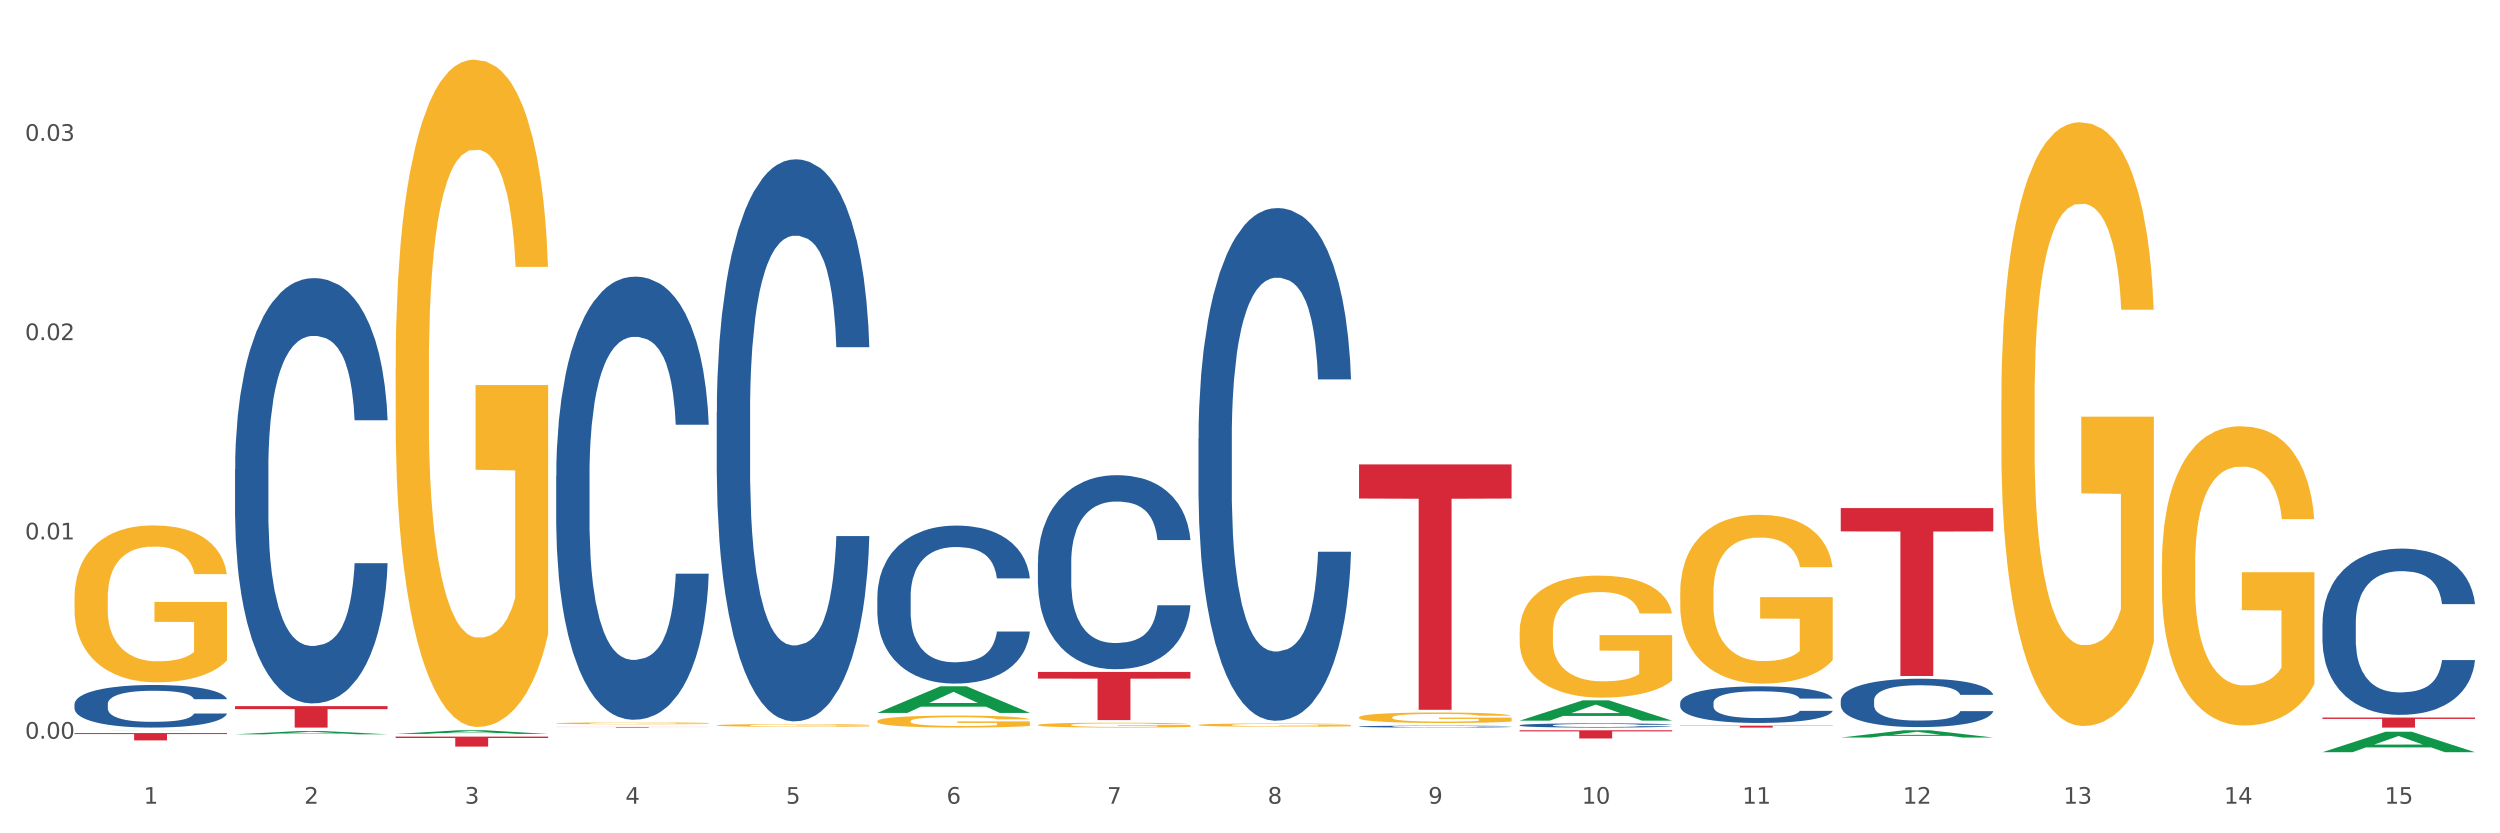 <?xml version="1.0" encoding="utf-8" standalone="no"?>
<!DOCTYPE svg PUBLIC "-//W3C//DTD SVG 1.1//EN"
  "http://www.w3.org/Graphics/SVG/1.1/DTD/svg11.dtd">
<svg xmlns:xlink="http://www.w3.org/1999/xlink" width="1080pt" height="360pt" viewBox="0 0 1080 360" xmlns="http://www.w3.org/2000/svg" version="1.1">
 <rect x="0" y="0" width="1080" height="360" fill="#333333" stroke="none"/>
 <defs>
  <style type="text/css">*{stroke-linejoin: round; stroke-linecap: butt}</style>
 </defs>
 <g id="figure_1">
  <g id="patch_1">
   <path d="M 0 360 
L 1080 360 
L 1080 0 
L 0 0 
z
" style="fill: #ffffff; stroke: #ffffff; stroke-linejoin: miter"/>
  </g>
  <g id="axes_1">
   <g id="matplotlib.axis_1">
    <g id="xtick_1">
     <g id="text_1">
      <!-- 1 -->
      <g style="fill: #4d4d4d" transform="translate(62.07 347.204) scale(0.096 -0.096)">
       <defs>
        <path id="DejaVuSans-31" d="M 794 531 
L 1825 531 
L 1825 4091 
L 703 3866 
L 703 4441 
L 1819 4666 
L 2450 4666 
L 2450 531 
L 3481 531 
L 3481 0 
L 794 0 
L 794 531 
z
" transform="scale(0.016)"/>
       </defs>
       <use xlink:href="#DejaVuSans-31"/>
      </g>
     </g>
    </g>
    <g id="xtick_2">
     <g id="text_2">
      <!-- 2 -->
      <g style="fill: #4d4d4d" transform="translate(131.436 347.204) scale(0.096 -0.096)">
       <defs>
        <path id="DejaVuSans-32" d="M 1228 531 
L 3431 531 
L 3431 0 
L 469 0 
L 469 531 
Q 828 903 1448 1529 
Q 2069 2156 2228 2338 
Q 2531 2678 2651 2914 
Q 2772 3150 2772 3378 
Q 2772 3750 2511 3984 
Q 2250 4219 1831 4219 
Q 1534 4219 1204 4116 
Q 875 4013 500 3803 
L 500 4441 
Q 881 4594 1212 4672 
Q 1544 4750 1819 4750 
Q 2544 4750 2975 4387 
Q 3406 4025 3406 3419 
Q 3406 3131 3298 2873 
Q 3191 2616 2906 2266 
Q 2828 2175 2409 1742 
Q 1991 1309 1228 531 
z
" transform="scale(0.016)"/>
       </defs>
       <use xlink:href="#DejaVuSans-32"/>
      </g>
     </g>
    </g>
    <g id="xtick_3">
     <g id="text_3">
      <!-- 3 -->
      <g style="fill: #4d4d4d" transform="translate(200.802 347.204) scale(0.096 -0.096)">
       <defs>
        <path id="DejaVuSans-33" d="M 2597 2516 
Q 3050 2419 3304 2112 
Q 3559 1806 3559 1356 
Q 3559 666 3084 287 
Q 2609 -91 1734 -91 
Q 1441 -91 1130 -33 
Q 819 25 488 141 
L 488 750 
Q 750 597 1062 519 
Q 1375 441 1716 441 
Q 2309 441 2620 675 
Q 2931 909 2931 1356 
Q 2931 1769 2642 2001 
Q 2353 2234 1838 2234 
L 1294 2234 
L 1294 2753 
L 1863 2753 
Q 2328 2753 2575 2939 
Q 2822 3125 2822 3475 
Q 2822 3834 2567 4026 
Q 2313 4219 1838 4219 
Q 1578 4219 1281 4162 
Q 984 4106 628 3988 
L 628 4550 
Q 988 4650 1302 4700 
Q 1616 4750 1894 4750 
Q 2613 4750 3031 4423 
Q 3450 4097 3450 3541 
Q 3450 3153 3228 2886 
Q 3006 2619 2597 2516 
z
" transform="scale(0.016)"/>
       </defs>
       <use xlink:href="#DejaVuSans-33"/>
      </g>
     </g>
    </g>
    <g id="xtick_4">
     <g id="text_4">
      <!-- 4 -->
      <g style="fill: #4d4d4d" transform="translate(270.169 347.204) scale(0.096 -0.096)">
       <defs>
        <path id="DejaVuSans-34" d="M 2419 4116 
L 825 1625 
L 2419 1625 
L 2419 4116 
z
M 2253 4666 
L 3047 4666 
L 3047 1625 
L 3713 1625 
L 3713 1100 
L 3047 1100 
L 3047 0 
L 2419 0 
L 2419 1100 
L 313 1100 
L 313 1709 
L 2253 4666 
z
" transform="scale(0.016)"/>
       </defs>
       <use xlink:href="#DejaVuSans-34"/>
      </g>
     </g>
    </g>
    <g id="xtick_5">
     <g id="text_5">
      <!-- 5 -->
      <g style="fill: #4d4d4d" transform="translate(339.535 347.204) scale(0.096 -0.096)">
       <defs>
        <path id="DejaVuSans-35" d="M 691 4666 
L 3169 4666 
L 3169 4134 
L 1269 4134 
L 1269 2991 
Q 1406 3038 1543 3061 
Q 1681 3084 1819 3084 
Q 2600 3084 3056 2656 
Q 3513 2228 3513 1497 
Q 3513 744 3044 326 
Q 2575 -91 1722 -91 
Q 1428 -91 1123 -41 
Q 819 9 494 109 
L 494 744 
Q 775 591 1075 516 
Q 1375 441 1709 441 
Q 2250 441 2565 725 
Q 2881 1009 2881 1497 
Q 2881 1984 2565 2268 
Q 2250 2553 1709 2553 
Q 1456 2553 1204 2497 
Q 953 2441 691 2322 
L 691 4666 
z
" transform="scale(0.016)"/>
       </defs>
       <use xlink:href="#DejaVuSans-35"/>
      </g>
     </g>
    </g>
    <g id="xtick_6">
     <g id="text_6">
      <!-- 6 -->
      <g style="fill: #4d4d4d" transform="translate(408.901 347.204) scale(0.096 -0.096)">
       <defs>
        <path id="DejaVuSans-36" d="M 2113 2584 
Q 1688 2584 1439 2293 
Q 1191 2003 1191 1497 
Q 1191 994 1439 701 
Q 1688 409 2113 409 
Q 2538 409 2786 701 
Q 3034 994 3034 1497 
Q 3034 2003 2786 2293 
Q 2538 2584 2113 2584 
z
M 3366 4563 
L 3366 3988 
Q 3128 4100 2886 4159 
Q 2644 4219 2406 4219 
Q 1781 4219 1451 3797 
Q 1122 3375 1075 2522 
Q 1259 2794 1537 2939 
Q 1816 3084 2150 3084 
Q 2853 3084 3261 2657 
Q 3669 2231 3669 1497 
Q 3669 778 3244 343 
Q 2819 -91 2113 -91 
Q 1303 -91 875 529 
Q 447 1150 447 2328 
Q 447 3434 972 4092 
Q 1497 4750 2381 4750 
Q 2619 4750 2861 4703 
Q 3103 4656 3366 4563 
z
" transform="scale(0.016)"/>
       </defs>
       <use xlink:href="#DejaVuSans-36"/>
      </g>
     </g>
    </g>
    <g id="xtick_7">
     <g id="text_7">
      <!-- 7 -->
      <g style="fill: #4d4d4d" transform="translate(478.267 347.204) scale(0.096 -0.096)">
       <defs>
        <path id="DejaVuSans-37" d="M 525 4666 
L 3525 4666 
L 3525 4397 
L 1831 0 
L 1172 0 
L 2766 4134 
L 525 4134 
L 525 4666 
z
" transform="scale(0.016)"/>
       </defs>
       <use xlink:href="#DejaVuSans-37"/>
      </g>
     </g>
    </g>
    <g id="xtick_8">
     <g id="text_8">
      <!-- 8 -->
      <g style="fill: #4d4d4d" transform="translate(547.634 347.204) scale(0.096 -0.096)">
       <defs>
        <path id="DejaVuSans-38" d="M 2034 2216 
Q 1584 2216 1326 1975 
Q 1069 1734 1069 1313 
Q 1069 891 1326 650 
Q 1584 409 2034 409 
Q 2484 409 2743 651 
Q 3003 894 3003 1313 
Q 3003 1734 2745 1975 
Q 2488 2216 2034 2216 
z
M 1403 2484 
Q 997 2584 770 2862 
Q 544 3141 544 3541 
Q 544 4100 942 4425 
Q 1341 4750 2034 4750 
Q 2731 4750 3128 4425 
Q 3525 4100 3525 3541 
Q 3525 3141 3298 2862 
Q 3072 2584 2669 2484 
Q 3125 2378 3379 2068 
Q 3634 1759 3634 1313 
Q 3634 634 3220 271 
Q 2806 -91 2034 -91 
Q 1263 -91 848 271 
Q 434 634 434 1313 
Q 434 1759 690 2068 
Q 947 2378 1403 2484 
z
M 1172 3481 
Q 1172 3119 1398 2916 
Q 1625 2713 2034 2713 
Q 2441 2713 2670 2916 
Q 2900 3119 2900 3481 
Q 2900 3844 2670 4047 
Q 2441 4250 2034 4250 
Q 1625 4250 1398 4047 
Q 1172 3844 1172 3481 
z
" transform="scale(0.016)"/>
       </defs>
       <use xlink:href="#DejaVuSans-38"/>
      </g>
     </g>
    </g>
    <g id="xtick_9">
     <g id="text_9">
      <!-- 9 -->
      <g style="fill: #4d4d4d" transform="translate(617 347.204) scale(0.096 -0.096)">
       <defs>
        <path id="DejaVuSans-39" d="M 703 97 
L 703 672 
Q 941 559 1184 500 
Q 1428 441 1663 441 
Q 2288 441 2617 861 
Q 2947 1281 2994 2138 
Q 2813 1869 2534 1725 
Q 2256 1581 1919 1581 
Q 1219 1581 811 2004 
Q 403 2428 403 3163 
Q 403 3881 828 4315 
Q 1253 4750 1959 4750 
Q 2769 4750 3195 4129 
Q 3622 3509 3622 2328 
Q 3622 1225 3098 567 
Q 2575 -91 1691 -91 
Q 1453 -91 1209 -44 
Q 966 3 703 97 
z
M 1959 2075 
Q 2384 2075 2632 2365 
Q 2881 2656 2881 3163 
Q 2881 3666 2632 3958 
Q 2384 4250 1959 4250 
Q 1534 4250 1286 3958 
Q 1038 3666 1038 3163 
Q 1038 2656 1286 2365 
Q 1534 2075 1959 2075 
z
" transform="scale(0.016)"/>
       </defs>
       <use xlink:href="#DejaVuSans-39"/>
      </g>
     </g>
    </g>
    <g id="xtick_10">
     <g id="text_10">
      <!-- 10 -->
      <g style="fill: #4d4d4d" transform="translate(683.312 347.204) scale(0.096 -0.096)">
       <defs>
        <path id="DejaVuSans-30" d="M 2034 4250 
Q 1547 4250 1301 3770 
Q 1056 3291 1056 2328 
Q 1056 1369 1301 889 
Q 1547 409 2034 409 
Q 2525 409 2770 889 
Q 3016 1369 3016 2328 
Q 3016 3291 2770 3770 
Q 2525 4250 2034 4250 
z
M 2034 4750 
Q 2819 4750 3233 4129 
Q 3647 3509 3647 2328 
Q 3647 1150 3233 529 
Q 2819 -91 2034 -91 
Q 1250 -91 836 529 
Q 422 1150 422 2328 
Q 422 3509 836 4129 
Q 1250 4750 2034 4750 
z
" transform="scale(0.016)"/>
       </defs>
       <use xlink:href="#DejaVuSans-31"/>
       <use xlink:href="#DejaVuSans-30" transform="translate(63.623 0)"/>
      </g>
     </g>
    </g>
    <g id="xtick_11">
     <g id="text_11">
      <!-- 11 -->
      <g style="fill: #4d4d4d" transform="translate(752.678 347.204) scale(0.096 -0.096)">
       <use xlink:href="#DejaVuSans-31"/>
       <use xlink:href="#DejaVuSans-31" transform="translate(63.623 0)"/>
      </g>
     </g>
    </g>
    <g id="xtick_12">
     <g id="text_12">
      <!-- 12 -->
      <g style="fill: #4d4d4d" transform="translate(822.044 347.204) scale(0.096 -0.096)">
       <use xlink:href="#DejaVuSans-31"/>
       <use xlink:href="#DejaVuSans-32" transform="translate(63.623 0)"/>
      </g>
     </g>
    </g>
    <g id="xtick_13">
     <g id="text_13">
      <!-- 13 -->
      <g style="fill: #4d4d4d" transform="translate(891.411 347.204) scale(0.096 -0.096)">
       <use xlink:href="#DejaVuSans-31"/>
       <use xlink:href="#DejaVuSans-33" transform="translate(63.623 0)"/>
      </g>
     </g>
    </g>
    <g id="xtick_14">
     <g id="text_14">
      <!-- 14 -->
      <g style="fill: #4d4d4d" transform="translate(960.777 347.204) scale(0.096 -0.096)">
       <use xlink:href="#DejaVuSans-31"/>
       <use xlink:href="#DejaVuSans-34" transform="translate(63.623 0)"/>
      </g>
     </g>
    </g>
    <g id="xtick_15">
     <g id="text_15">
      <!-- 15 -->
      <g style="fill: #4d4d4d" transform="translate(1030.143 347.204) scale(0.096 -0.096)">
       <use xlink:href="#DejaVuSans-31"/>
       <use xlink:href="#DejaVuSans-35" transform="translate(63.623 0)"/>
      </g>
     </g>
    </g>
    <g id="xtick_16"/>
    <g id="xtick_17"/>
    <g id="xtick_18"/>
    <g id="xtick_19"/>
    <g id="xtick_20"/>
    <g id="xtick_21"/>
    <g id="xtick_22"/>
    <g id="xtick_23"/>
    <g id="xtick_24"/>
    <g id="xtick_25"/>
    <g id="xtick_26"/>
    <g id="xtick_27"/>
    <g id="xtick_28"/>
    <g id="xtick_29"/>
   </g>
   <g id="matplotlib.axis_2">
    <g id="ytick_1">
     <g id="text_16">
      <!-- 0.00 -->
      <g style="fill: #4d4d4d" transform="translate(10.8 319.118) scale(0.096 -0.096)">
       <defs>
        <path id="DejaVuSans-2e" d="M 684 794 
L 1344 794 
L 1344 0 
L 684 0 
L 684 794 
z
" transform="scale(0.016)"/>
       </defs>
       <use xlink:href="#DejaVuSans-30"/>
       <use xlink:href="#DejaVuSans-2e" transform="translate(63.623 0)"/>
       <use xlink:href="#DejaVuSans-30" transform="translate(95.41 0)"/>
       <use xlink:href="#DejaVuSans-30" transform="translate(159.033 0)"/>
      </g>
     </g>
    </g>
    <g id="ytick_2">
     <g id="text_17">
      <!-- 0.01 -->
      <g style="fill: #4d4d4d" transform="translate(10.8 233.023) scale(0.096 -0.096)">
       <use xlink:href="#DejaVuSans-30"/>
       <use xlink:href="#DejaVuSans-2e" transform="translate(63.623 0)"/>
       <use xlink:href="#DejaVuSans-30" transform="translate(95.41 0)"/>
       <use xlink:href="#DejaVuSans-31" transform="translate(159.033 0)"/>
      </g>
     </g>
    </g>
    <g id="ytick_3">
     <g id="text_18">
      <!-- 0.02 -->
      <g style="fill: #4d4d4d" transform="translate(10.8 146.929) scale(0.096 -0.096)">
       <use xlink:href="#DejaVuSans-30"/>
       <use xlink:href="#DejaVuSans-2e" transform="translate(63.623 0)"/>
       <use xlink:href="#DejaVuSans-30" transform="translate(95.41 0)"/>
       <use xlink:href="#DejaVuSans-32" transform="translate(159.033 0)"/>
      </g>
     </g>
    </g>
    <g id="ytick_4">
     <g id="text_19">
      <!-- 0.03 -->
      <g style="fill: #4d4d4d" transform="translate(10.8 60.834) scale(0.096 -0.096)">
       <use xlink:href="#DejaVuSans-30"/>
       <use xlink:href="#DejaVuSans-2e" transform="translate(63.623 0)"/>
       <use xlink:href="#DejaVuSans-30" transform="translate(95.41 0)"/>
       <use xlink:href="#DejaVuSans-33" transform="translate(159.033 0)"/>
      </g>
     </g>
    </g>
    <g id="ytick_5"/>
    <g id="ytick_6"/>
    <g id="ytick_7"/>
    <g id="ytick_8"/>
   </g>
   <g id="PolyCollection_1">
    <path d="M 32.175 315.517 
L 32.243 315.517 
L 59.417 315.471 
L 70.695 315.471 
L 98.073 315.517 
L 85.029 315.517 
L 79.119 315.506 
L 51.061 315.506 
L 50.857 315.506 
L 45.151 315.517 
L 32.175 315.517 
L 32.175 315.517 
L 54.594 315.5 
L 75.586 315.5 
L 65.192 315.481 
L 65.056 315.481 
L 64.92 315.481 
L 54.526 315.5 
L 54.594 315.5 
L 32.175 315.517 
z
" clip-path="url(#p7bcc7c527f)" style="fill: #109648"/>
    <path d="M 517.739 313.188 
L 517.816 313.186 
L 517.816 313.14 
L 517.972 313.1 
L 518.75 313.004 
L 519.917 312.924 
L 520.773 312.881 
L 521.629 312.847 
L 522.64 312.812 
L 523.885 312.776 
L 526.141 312.723 
L 527.542 312.696 
L 529.253 312.668 
L 532.365 312.626 
L 534.621 312.603 
L 536.956 312.584 
L 540.768 312.561 
L 543.257 312.55 
L 545.903 312.543 
L 549.093 312.538 
L 551.504 312.536 
L 556.795 312.54 
L 561.307 312.552 
L 563.486 312.561 
L 566.287 312.576 
L 567.765 312.587 
L 570.177 312.607 
L 572.666 312.634 
L 574.378 312.657 
L 576.946 312.701 
L 578.891 312.745 
L 580.68 312.799 
L 581.614 312.836 
L 582.314 312.871 
L 582.936 312.911 
L 583.559 312.974 
L 569.554 312.974 
L 569.01 312.929 
L 568.154 312.886 
L 566.909 312.845 
L 565.82 312.82 
L 563.953 312.787 
L 562.241 312.767 
L 560.452 312.751 
L 558.273 312.738 
L 556.562 312.732 
L 554.15 312.727 
L 549.404 312.728 
L 546.214 312.738 
L 544.035 312.751 
L 542.635 312.763 
L 541.39 312.776 
L 539.99 312.794 
L 538.356 312.821 
L 537.189 312.845 
L 536.022 312.876 
L 535.088 312.907 
L 534.232 312.943 
L 533.532 312.982 
L 532.988 313.022 
L 532.521 313.071 
L 532.132 313.152 
L 532.132 313.328 
L 532.287 313.368 
L 532.676 313.421 
L 533.143 313.461 
L 533.921 313.508 
L 534.621 313.54 
L 535.944 313.587 
L 537.422 313.625 
L 538.589 313.65 
L 539.756 313.67 
L 541.779 313.699 
L 544.035 313.722 
L 545.981 313.736 
L 548.626 313.749 
L 550.415 313.754 
L 551.971 313.757 
L 555.784 313.757 
L 558.507 313.753 
L 561.541 313.744 
L 563.875 313.732 
L 565.82 313.718 
L 567.998 313.695 
L 569.399 313.673 
L 569.399 313.404 
L 552.282 313.403 
L 552.282 313.224 
L 583.636 313.224 
L 583.636 313.749 
L 582.314 313.776 
L 580.836 313.8 
L 579.28 313.822 
L 576.946 313.849 
L 574.145 313.875 
L 571.655 313.893 
L 569.01 313.909 
L 565.898 313.923 
L 561.852 313.936 
L 559.362 313.941 
L 556.25 313.945 
L 552.594 313.946 
L 549.404 313.943 
L 546.292 313.937 
L 543.024 313.925 
L 539.834 313.909 
L 537.422 313.892 
L 535.01 313.871 
L 532.443 313.844 
L 530.42 313.818 
L 528.864 313.795 
L 527.153 313.766 
L 525.285 313.727 
L 523.885 313.692 
L 522.64 313.656 
L 521.317 313.61 
L 520.384 313.57 
L 519.45 313.52 
L 518.906 313.482 
L 518.283 313.425 
L 517.816 313.343 
L 517.739 313.188 
z
" clip-path="url(#p7bcc7c527f)" style="fill: #f7b32b"/>
    <path d="M 587.105 309.897 
L 587.183 309.893 
L 587.183 309.744 
L 587.338 309.616 
L 588.116 309.306 
L 589.283 309.05 
L 590.139 308.914 
L 590.995 308.802 
L 592.006 308.691 
L 593.251 308.575 
L 595.507 308.406 
L 596.908 308.319 
L 598.619 308.228 
L 601.731 308.096 
L 603.988 308.022 
L 606.322 307.96 
L 610.134 307.886 
L 612.624 307.853 
L 615.269 307.828 
L 618.459 307.811 
L 620.871 307.807 
L 626.161 307.82 
L 630.674 307.857 
L 632.852 307.886 
L 635.653 307.935 
L 637.131 307.968 
L 639.543 308.034 
L 642.033 308.121 
L 643.744 308.195 
L 646.312 308.336 
L 648.257 308.476 
L 650.046 308.65 
L 650.98 308.769 
L 651.68 308.881 
L 652.302 309.009 
L 652.925 309.211 
L 638.921 309.211 
L 638.376 309.067 
L 637.52 308.93 
L 636.275 308.798 
L 635.186 308.716 
L 633.319 308.612 
L 631.607 308.546 
L 629.818 308.497 
L 627.639 308.456 
L 625.928 308.435 
L 623.516 308.418 
L 618.77 308.422 
L 615.58 308.456 
L 613.402 308.497 
L 612.001 308.534 
L 610.756 308.575 
L 609.356 308.633 
L 607.722 308.72 
L 606.555 308.798 
L 605.388 308.897 
L 604.455 308.997 
L 603.599 309.112 
L 602.898 309.236 
L 602.354 309.364 
L 601.887 309.521 
L 601.498 309.781 
L 601.498 310.347 
L 601.654 310.475 
L 602.043 310.644 
L 602.509 310.772 
L 603.287 310.925 
L 603.988 311.028 
L 605.31 311.177 
L 606.789 311.301 
L 607.956 311.38 
L 609.123 311.446 
L 611.145 311.536 
L 613.402 311.611 
L 615.347 311.656 
L 617.992 311.698 
L 619.781 311.714 
L 621.337 311.722 
L 625.15 311.722 
L 627.873 311.71 
L 630.907 311.681 
L 633.241 311.644 
L 635.186 311.598 
L 637.365 311.524 
L 638.765 311.454 
L 638.765 310.591 
L 621.649 310.587 
L 621.649 310.013 
L 653.003 310.013 
L 653.003 311.698 
L 651.68 311.784 
L 650.202 311.863 
L 648.646 311.933 
L 646.312 312.02 
L 643.511 312.102 
L 641.021 312.16 
L 638.376 312.21 
L 635.264 312.255 
L 631.218 312.296 
L 628.729 312.313 
L 625.617 312.325 
L 621.96 312.329 
L 618.77 312.321 
L 615.658 312.301 
L 612.39 312.263 
L 609.2 312.21 
L 606.789 312.156 
L 604.377 312.09 
L 601.809 312.003 
L 599.786 311.921 
L 598.23 311.846 
L 596.519 311.751 
L 594.652 311.627 
L 593.251 311.516 
L 592.006 311.4 
L 590.684 311.252 
L 589.75 311.123 
L 588.816 310.962 
L 588.272 310.843 
L 587.649 310.657 
L 587.183 310.397 
L 587.105 309.897 
z
" clip-path="url(#p7bcc7c527f)" style="fill: #f7b32b"/>
    <path d="M 656.471 273.022 
L 656.549 272.974 
L 656.549 271.24 
L 656.704 269.748 
L 657.482 266.137 
L 658.649 263.151 
L 659.505 261.563 
L 660.361 260.263 
L 661.372 258.963 
L 662.617 257.615 
L 664.874 255.64 
L 666.274 254.629 
L 667.986 253.57 
L 671.098 252.029 
L 673.354 251.163 
L 675.688 250.441 
L 679.5 249.574 
L 681.99 249.189 
L 684.635 248.9 
L 687.825 248.707 
L 690.237 248.659 
L 695.527 248.804 
L 700.04 249.237 
L 702.218 249.574 
L 705.019 250.152 
L 706.497 250.537 
L 708.909 251.307 
L 711.399 252.318 
L 713.111 253.185 
L 715.678 254.822 
L 717.623 256.459 
L 719.412 258.481 
L 720.346 259.877 
L 721.046 261.177 
L 721.669 262.67 
L 722.291 265.029 
L 708.287 265.029 
L 707.742 263.344 
L 706.886 261.755 
L 705.642 260.214 
L 704.552 259.252 
L 702.685 258.048 
L 700.973 257.277 
L 699.184 256.7 
L 697.006 256.218 
L 695.294 255.977 
L 692.882 255.785 
L 688.136 255.833 
L 684.946 256.218 
L 682.768 256.7 
L 681.367 257.133 
L 680.123 257.615 
L 678.722 258.289 
L 677.088 259.3 
L 675.921 260.214 
L 674.754 261.37 
L 673.821 262.526 
L 672.965 263.874 
L 672.265 265.318 
L 671.72 266.811 
L 671.253 268.64 
L 670.864 271.674 
L 670.864 278.27 
L 671.02 279.762 
L 671.409 281.736 
L 671.876 283.229 
L 672.654 285.011 
L 673.354 286.214 
L 674.677 287.948 
L 676.155 289.392 
L 677.322 290.307 
L 678.489 291.077 
L 680.512 292.136 
L 682.768 293.003 
L 684.713 293.533 
L 687.358 294.014 
L 689.148 294.207 
L 690.704 294.303 
L 694.516 294.303 
L 697.239 294.159 
L 700.273 293.822 
L 702.607 293.388 
L 704.552 292.859 
L 706.731 291.992 
L 708.131 291.173 
L 708.131 281.111 
L 691.015 281.062 
L 691.015 274.37 
L 722.369 274.37 
L 722.369 294.014 
L 721.046 295.025 
L 719.568 295.94 
L 718.012 296.759 
L 715.678 297.77 
L 712.877 298.733 
L 710.387 299.407 
L 707.742 299.984 
L 704.63 300.514 
L 700.584 300.996 
L 698.095 301.188 
L 694.983 301.333 
L 691.326 301.381 
L 688.136 301.284 
L 685.024 301.044 
L 681.756 300.61 
L 678.567 299.984 
L 676.155 299.359 
L 673.743 298.588 
L 671.175 297.577 
L 669.153 296.614 
L 667.597 295.747 
L 665.885 294.64 
L 664.018 293.196 
L 662.617 291.896 
L 661.372 290.547 
L 660.05 288.814 
L 659.116 287.322 
L 658.183 285.444 
L 657.638 284.048 
L 657.016 281.881 
L 656.549 278.848 
L 656.471 273.022 
z
" clip-path="url(#p7bcc7c527f)" style="fill: #f7b32b"/>
    <path d="M 725.837 256.099 
L 725.915 256.033 
L 725.915 253.635 
L 726.071 251.569 
L 726.849 246.573 
L 728.016 242.443 
L 728.871 240.244 
L 729.727 238.446 
L 730.739 236.647 
L 731.984 234.782 
L 734.24 232.051 
L 735.64 230.652 
L 737.352 229.186 
L 740.464 227.054 
L 742.72 225.855 
L 745.054 224.856 
L 748.866 223.657 
L 751.356 223.124 
L 754.001 222.724 
L 757.191 222.458 
L 759.603 222.391 
L 764.894 222.591 
L 769.406 223.19 
L 771.585 223.657 
L 774.385 224.456 
L 775.864 224.989 
L 778.275 226.055 
L 780.765 227.454 
L 782.477 228.653 
L 785.044 230.918 
L 786.989 233.183 
L 788.779 235.981 
L 789.712 237.913 
L 790.412 239.712 
L 791.035 241.777 
L 791.657 245.041 
L 777.653 245.041 
L 777.108 242.709 
L 776.253 240.511 
L 775.008 238.379 
L 773.919 237.047 
L 772.051 235.381 
L 770.34 234.316 
L 768.55 233.516 
L 766.372 232.85 
L 764.66 232.517 
L 762.248 232.25 
L 757.502 232.317 
L 754.313 232.85 
L 752.134 233.516 
L 750.734 234.116 
L 749.489 234.782 
L 748.088 235.715 
L 746.455 237.113 
L 745.288 238.379 
L 744.121 239.978 
L 743.187 241.577 
L 742.331 243.442 
L 741.631 245.441 
L 741.086 247.506 
L 740.62 250.037 
L 740.23 254.234 
L 740.23 263.361 
L 740.386 265.426 
L 740.775 268.157 
L 741.242 270.222 
L 742.02 272.687 
L 742.72 274.352 
L 744.043 276.751 
L 745.521 278.749 
L 746.688 280.015 
L 747.855 281.081 
L 749.878 282.546 
L 752.134 283.746 
L 754.079 284.478 
L 756.724 285.144 
L 758.514 285.411 
L 760.07 285.544 
L 763.882 285.544 
L 766.605 285.344 
L 769.639 284.878 
L 771.974 284.278 
L 773.919 283.546 
L 776.097 282.347 
L 777.497 281.214 
L 777.497 267.291 
L 760.381 267.224 
L 760.381 257.965 
L 791.735 257.965 
L 791.735 285.144 
L 790.412 286.543 
L 788.934 287.809 
L 787.378 288.942 
L 785.044 290.341 
L 782.243 291.673 
L 779.754 292.606 
L 777.108 293.405 
L 773.996 294.138 
L 769.951 294.804 
L 767.461 295.07 
L 764.349 295.27 
L 760.692 295.337 
L 757.502 295.204 
L 754.39 294.871 
L 751.123 294.271 
L 747.933 293.405 
L 745.521 292.539 
L 743.109 291.473 
L 740.542 290.074 
L 738.519 288.742 
L 736.963 287.543 
L 735.251 286.01 
L 733.384 284.012 
L 731.984 282.213 
L 730.739 280.348 
L 729.416 277.95 
L 728.482 275.885 
L 727.549 273.287 
L 727.004 271.355 
L 726.382 268.357 
L 725.915 264.16 
L 725.837 256.099 
z
" clip-path="url(#p7bcc7c527f)" style="fill: #f7b32b"/>
    <path d="M 864.57 173.342 
L 864.647 173.103 
L 864.647 164.528 
L 864.803 157.143 
L 865.581 139.278 
L 866.748 124.509 
L 867.604 116.648 
L 868.46 110.216 
L 869.471 103.785 
L 870.716 97.115 
L 872.972 87.349 
L 874.373 82.346 
L 876.084 77.106 
L 879.196 69.483 
L 881.453 65.195 
L 883.787 61.622 
L 887.599 57.334 
L 890.089 55.429 
L 892.734 53.999 
L 895.924 53.047 
L 898.336 52.808 
L 903.626 53.523 
L 908.139 55.667 
L 910.317 57.334 
L 913.118 60.193 
L 914.596 62.099 
L 917.008 65.91 
L 919.498 70.912 
L 921.209 75.2 
L 923.777 83.299 
L 925.722 91.398 
L 927.511 101.403 
L 928.445 108.311 
L 929.145 114.742 
L 929.767 122.127 
L 930.39 133.799 
L 916.385 133.799 
L 915.841 125.462 
L 914.985 117.601 
L 913.74 109.978 
L 912.651 105.214 
L 910.784 99.259 
L 909.072 95.448 
L 907.283 92.589 
L 905.104 90.207 
L 903.393 89.016 
L 900.981 88.063 
L 896.235 88.301 
L 893.045 90.207 
L 890.867 92.589 
L 889.466 94.733 
L 888.221 97.115 
L 886.821 100.45 
L 885.187 105.452 
L 884.02 109.978 
L 882.853 115.695 
L 881.919 121.412 
L 881.064 128.082 
L 880.363 135.228 
L 879.819 142.613 
L 879.352 151.665 
L 878.963 166.672 
L 878.963 199.306 
L 879.119 206.691 
L 879.508 216.457 
L 879.974 223.842 
L 880.752 232.655 
L 881.453 238.61 
L 882.775 247.186 
L 884.253 254.332 
L 885.42 258.858 
L 886.587 262.669 
L 888.61 267.91 
L 890.867 272.198 
L 892.812 274.818 
L 895.457 277.2 
L 897.246 278.153 
L 898.802 278.629 
L 902.615 278.629 
L 905.338 277.915 
L 908.372 276.247 
L 910.706 274.103 
L 912.651 271.483 
L 914.829 267.195 
L 916.23 263.146 
L 916.23 213.36 
L 899.114 213.122 
L 899.114 180.011 
L 930.468 180.011 
L 930.468 277.2 
L 929.145 282.202 
L 927.667 286.728 
L 926.111 290.778 
L 923.777 295.78 
L 920.976 300.544 
L 918.486 303.879 
L 915.841 306.738 
L 912.729 309.358 
L 908.683 311.74 
L 906.193 312.693 
L 903.081 313.408 
L 899.425 313.646 
L 896.235 313.169 
L 893.123 311.978 
L 889.855 309.834 
L 886.665 306.738 
L 884.253 303.641 
L 881.842 299.83 
L 879.274 294.827 
L 877.251 290.063 
L 875.695 285.776 
L 873.984 280.297 
L 872.116 273.15 
L 870.716 266.719 
L 869.471 260.049 
L 868.149 251.474 
L 867.215 244.089 
L 866.281 234.799 
L 865.737 227.891 
L 865.114 217.172 
L 864.647 202.165 
L 864.57 173.342 
z
" clip-path="url(#p7bcc7c527f)" style="fill: #f7b32b"/>
    <path d="M 933.936 243.88 
L 934.014 243.762 
L 934.014 239.511 
L 934.169 235.851 
L 934.947 226.995 
L 936.114 219.675 
L 936.97 215.778 
L 937.826 212.59 
L 938.837 209.402 
L 940.082 206.096 
L 942.338 201.255 
L 943.739 198.775 
L 945.45 196.178 
L 948.563 192.399 
L 950.819 190.274 
L 953.153 188.503 
L 956.965 186.378 
L 959.455 185.433 
L 962.1 184.725 
L 965.29 184.252 
L 967.702 184.134 
L 972.992 184.488 
L 977.505 185.551 
L 979.683 186.378 
L 982.484 187.795 
L 983.962 188.739 
L 986.374 190.628 
L 988.864 193.108 
L 990.575 195.233 
L 993.143 199.248 
L 995.088 203.262 
L 996.877 208.221 
L 997.811 211.645 
L 998.511 214.833 
L 999.134 218.494 
L 999.756 224.279 
L 985.752 224.279 
L 985.207 220.147 
L 984.351 216.25 
L 983.106 212.472 
L 982.017 210.111 
L 980.15 207.159 
L 978.438 205.269 
L 976.649 203.853 
L 974.47 202.672 
L 972.759 202.081 
L 970.347 201.609 
L 965.601 201.727 
L 962.411 202.672 
L 960.233 203.853 
L 958.832 204.915 
L 957.588 206.096 
L 956.187 207.749 
L 954.553 210.229 
L 953.386 212.472 
L 952.219 215.306 
L 951.286 218.14 
L 950.43 221.446 
L 949.73 224.988 
L 949.185 228.648 
L 948.718 233.135 
L 948.329 240.574 
L 948.329 256.75 
L 948.485 260.41 
L 948.874 265.251 
L 949.341 268.911 
L 950.119 273.28 
L 950.819 276.232 
L 952.141 280.483 
L 953.62 284.025 
L 954.787 286.268 
L 955.954 288.158 
L 957.977 290.755 
L 960.233 292.88 
L 962.178 294.179 
L 964.823 295.36 
L 966.613 295.832 
L 968.169 296.068 
L 971.981 296.068 
L 974.704 295.714 
L 977.738 294.888 
L 980.072 293.825 
L 982.017 292.526 
L 984.196 290.401 
L 985.596 288.394 
L 985.596 263.716 
L 968.48 263.598 
L 968.48 247.186 
L 999.834 247.186 
L 999.834 295.36 
L 998.511 297.84 
L 997.033 300.083 
L 995.477 302.09 
L 993.143 304.57 
L 990.342 306.931 
L 987.852 308.584 
L 985.207 310.001 
L 982.095 311.3 
L 978.049 312.481 
L 975.56 312.953 
L 972.448 313.307 
L 968.791 313.425 
L 965.601 313.189 
L 962.489 312.599 
L 959.221 311.536 
L 956.032 310.001 
L 953.62 308.466 
L 951.208 306.577 
L 948.64 304.098 
L 946.618 301.736 
L 945.061 299.611 
L 943.35 296.895 
L 941.483 293.353 
L 940.082 290.165 
L 938.837 286.859 
L 937.515 282.608 
L 936.581 278.948 
L 935.648 274.343 
L 935.103 270.919 
L 934.48 265.605 
L 934.014 258.167 
L 933.936 243.88 
z
" clip-path="url(#p7bcc7c527f)" style="fill: #f7b32b"/>
    <path d="M 32.175 316.676 
L 98.073 316.676 
L 98.073 317.116 
L 72.151 317.119 
L 72.151 319.844 
L 57.941 319.844 
L 57.941 317.119 
L 32.175 317.116 
L 32.175 316.679 
L 32.175 316.676 
z
" clip-path="url(#p7bcc7c527f)" style="fill: #d62839"/>
    <path d="M 101.541 305.045 
L 167.439 305.045 
L 167.439 306.333 
L 141.517 306.342 
L 141.517 314.312 
L 127.307 314.312 
L 127.307 306.342 
L 101.541 306.333 
L 101.541 305.054 
L 101.541 305.045 
z
" clip-path="url(#p7bcc7c527f)" style="fill: #d62839"/>
    <path d="M 170.907 318.223 
L 236.805 318.223 
L 236.805 318.823 
L 210.883 318.827 
L 210.883 322.541 
L 196.673 322.541 
L 196.673 318.827 
L 170.907 318.823 
L 170.907 318.227 
L 170.907 318.223 
z
" clip-path="url(#p7bcc7c527f)" style="fill: #d62839"/>
    <path d="M 240.274 314.04 
L 306.172 314.04 
L 306.172 314.077 
L 280.25 314.078 
L 280.25 314.312 
L 266.039 314.312 
L 266.039 314.078 
L 240.274 314.077 
L 240.274 314.04 
L 240.274 314.04 
z
" clip-path="url(#p7bcc7c527f)" style="fill: #d62839"/>
    <path d="M 448.372 290.27 
L 514.27 290.27 
L 514.27 293.159 
L 488.348 293.178 
L 488.348 311.055 
L 474.138 311.055 
L 474.138 293.178 
L 448.372 293.159 
L 448.372 290.29 
L 448.372 290.27 
z
" clip-path="url(#p7bcc7c527f)" style="fill: #d62839"/>
    <path d="M 587.105 200.632 
L 653.003 200.632 
L 653.003 215.365 
L 627.081 215.465 
L 627.081 306.648 
L 612.871 306.648 
L 612.871 215.465 
L 587.105 215.365 
L 587.105 200.732 
L 587.105 200.632 
z
" clip-path="url(#p7bcc7c527f)" style="fill: #d62839"/>
    <path d="M 725.837 313.476 
L 791.735 313.476 
L 791.735 313.592 
L 765.813 313.593 
L 765.813 314.312 
L 751.603 314.312 
L 751.603 313.593 
L 725.837 313.592 
L 725.837 313.477 
L 725.837 313.476 
z
" clip-path="url(#p7bcc7c527f)" style="fill: #d62839"/>
    <path d="M 448.372 313.183 
L 448.45 313.181 
L 448.45 313.112 
L 448.606 313.053 
L 449.384 312.909 
L 450.551 312.79 
L 451.407 312.727 
L 452.262 312.675 
L 453.274 312.624 
L 454.519 312.57 
L 456.775 312.492 
L 458.175 312.451 
L 459.887 312.409 
L 462.999 312.348 
L 465.255 312.313 
L 467.589 312.285 
L 471.402 312.25 
L 473.891 312.235 
L 476.536 312.223 
L 479.726 312.216 
L 482.138 312.214 
L 487.429 312.219 
L 491.941 312.237 
L 494.12 312.25 
L 496.92 312.273 
L 498.399 312.288 
L 500.811 312.319 
L 503.3 312.359 
L 505.012 312.394 
L 507.579 312.459 
L 509.524 312.524 
L 511.314 312.605 
L 512.247 312.66 
L 512.948 312.712 
L 513.57 312.771 
L 514.192 312.865 
L 500.188 312.865 
L 499.644 312.798 
L 498.788 312.735 
L 497.543 312.674 
L 496.454 312.635 
L 494.586 312.587 
L 492.875 312.557 
L 491.085 312.534 
L 488.907 312.515 
L 487.195 312.505 
L 484.783 312.497 
L 480.038 312.499 
L 476.848 312.515 
L 474.669 312.534 
L 473.269 312.551 
L 472.024 312.57 
L 470.624 312.597 
L 468.99 312.637 
L 467.823 312.674 
L 466.656 312.72 
L 465.722 312.766 
L 464.866 312.819 
L 464.166 312.877 
L 463.621 312.936 
L 463.155 313.009 
L 462.766 313.13 
L 462.766 313.392 
L 462.921 313.452 
L 463.31 313.53 
L 463.777 313.59 
L 464.555 313.66 
L 465.255 313.708 
L 466.578 313.777 
L 468.056 313.835 
L 469.223 313.871 
L 470.39 313.902 
L 472.413 313.944 
L 474.669 313.979 
L 476.614 314 
L 479.26 314.019 
L 481.049 314.026 
L 482.605 314.03 
L 486.417 314.03 
L 489.14 314.025 
L 492.175 314.011 
L 494.509 313.994 
L 496.454 313.973 
L 498.632 313.938 
L 500.033 313.906 
L 500.033 313.505 
L 482.916 313.503 
L 482.916 313.237 
L 514.27 313.237 
L 514.27 314.019 
L 512.948 314.059 
L 511.469 314.095 
L 509.913 314.128 
L 507.579 314.168 
L 504.778 314.207 
L 502.289 314.233 
L 499.644 314.256 
L 496.531 314.277 
L 492.486 314.297 
L 489.996 314.304 
L 486.884 314.31 
L 483.227 314.312 
L 480.038 314.308 
L 476.925 314.299 
L 473.658 314.281 
L 470.468 314.256 
L 468.056 314.232 
L 465.644 314.201 
L 463.077 314.161 
L 461.054 314.122 
L 459.498 314.088 
L 457.786 314.044 
L 455.919 313.986 
L 454.519 313.934 
L 453.274 313.881 
L 451.951 313.812 
L 451.018 313.752 
L 450.084 313.678 
L 449.539 313.622 
L 448.917 313.536 
L 448.45 313.415 
L 448.372 313.183 
z
" clip-path="url(#p7bcc7c527f)" style="fill: #f7b32b"/>
    <path d="M 795.203 219.479 
L 861.101 219.479 
L 861.101 229.563 
L 835.179 229.631 
L 835.179 292.046 
L 820.969 292.046 
L 820.969 229.631 
L 795.203 229.563 
L 795.203 219.547 
L 795.203 219.479 
z
" clip-path="url(#p7bcc7c527f)" style="fill: #d62839"/>
    <path d="M 32.175 258.298 
L 32.253 258.236 
L 32.253 256.008 
L 32.408 254.089 
L 33.186 249.446 
L 34.353 245.608 
L 35.209 243.566 
L 36.065 241.894 
L 37.076 240.223 
L 38.321 238.49 
L 40.578 235.952 
L 41.978 234.652 
L 43.69 233.29 
L 46.802 231.31 
L 49.058 230.195 
L 51.392 229.267 
L 55.204 228.153 
L 57.694 227.658 
L 60.339 227.286 
L 63.529 227.039 
L 65.941 226.977 
L 71.231 227.162 
L 75.744 227.719 
L 77.922 228.153 
L 80.723 228.896 
L 82.201 229.391 
L 84.613 230.381 
L 87.103 231.681 
L 88.815 232.795 
L 91.382 234.9 
L 93.327 237.004 
L 95.116 239.604 
L 96.05 241.399 
L 96.75 243.071 
L 97.373 244.989 
L 97.995 248.023 
L 83.991 248.023 
L 83.446 245.856 
L 82.59 243.813 
L 81.346 241.833 
L 80.256 240.595 
L 78.389 239.047 
L 76.677 238.057 
L 74.888 237.314 
L 72.71 236.695 
L 70.998 236.385 
L 68.586 236.138 
L 63.84 236.2 
L 60.65 236.695 
L 58.472 237.314 
L 57.071 237.871 
L 55.827 238.49 
L 54.426 239.357 
L 52.792 240.656 
L 51.625 241.833 
L 50.458 243.318 
L 49.525 244.804 
L 48.669 246.537 
L 47.969 248.394 
L 47.424 250.313 
L 46.957 252.665 
L 46.568 256.565 
L 46.568 265.045 
L 46.724 266.964 
L 47.113 269.502 
L 47.58 271.421 
L 48.358 273.711 
L 49.058 275.258 
L 50.381 277.487 
L 51.859 279.344 
L 53.026 280.52 
L 54.193 281.51 
L 56.216 282.872 
L 58.472 283.986 
L 60.417 284.667 
L 63.062 285.286 
L 64.852 285.534 
L 66.408 285.658 
L 70.22 285.658 
L 72.943 285.472 
L 75.977 285.039 
L 78.311 284.481 
L 80.256 283.801 
L 82.435 282.686 
L 83.835 281.634 
L 83.835 268.697 
L 66.719 268.635 
L 66.719 260.031 
L 98.073 260.031 
L 98.073 285.286 
L 96.75 286.586 
L 95.272 287.762 
L 93.716 288.814 
L 91.382 290.114 
L 88.581 291.352 
L 86.091 292.219 
L 83.446 292.962 
L 80.334 293.643 
L 76.288 294.262 
L 73.799 294.509 
L 70.687 294.695 
L 67.03 294.757 
L 63.84 294.633 
L 60.728 294.324 
L 57.461 293.766 
L 54.271 292.962 
L 51.859 292.157 
L 49.447 291.167 
L 46.879 289.867 
L 44.857 288.629 
L 43.301 287.515 
L 41.589 286.091 
L 39.722 284.234 
L 38.321 282.563 
L 37.076 280.829 
L 35.754 278.601 
L 34.82 276.682 
L 33.887 274.268 
L 33.342 272.473 
L 32.72 269.687 
L 32.253 265.788 
L 32.175 258.298 
z
" clip-path="url(#p7bcc7c527f)" style="fill: #f7b32b"/>
    <path d="M 32.175 304.181 
L 32.253 304.165 
L 32.253 303.694 
L 32.487 303.056 
L 33.343 301.88 
L 34.434 300.989 
L 36.303 299.948 
L 37.316 299.511 
L 38.64 299.024 
L 41.366 298.234 
L 44.482 297.562 
L 46.663 297.192 
L 48.299 296.957 
L 51.96 296.537 
L 54.063 296.352 
L 56.244 296.201 
L 58.114 296.1 
L 61.229 295.983 
L 63.722 295.932 
L 66.604 295.916 
L 69.019 295.932 
L 72.212 296 
L 76.886 296.201 
L 78.677 296.319 
L 81.092 296.52 
L 83.585 296.789 
L 85.61 297.058 
L 87.947 297.444 
L 90.361 297.948 
L 92.698 298.587 
L 94.334 299.175 
L 95.658 299.797 
L 96.827 300.553 
L 97.683 301.376 
L 98.073 302.065 
L 83.818 302.065 
L 83.429 301.443 
L 82.65 300.771 
L 81.871 300.317 
L 81.014 299.948 
L 79.69 299.528 
L 78.522 299.259 
L 76.574 298.94 
L 74.783 298.738 
L 73.303 298.621 
L 71.511 298.52 
L 67.694 298.419 
L 64.968 298.419 
L 63.255 298.453 
L 61.151 298.537 
L 59.36 298.654 
L 57.257 298.856 
L 55.621 299.074 
L 53.985 299.36 
L 53.05 299.561 
L 51.648 299.931 
L 50.714 300.233 
L 49.467 300.754 
L 48.766 301.124 
L 47.52 302.081 
L 46.975 302.787 
L 46.741 303.274 
L 46.585 303.812 
L 46.585 306.433 
L 47.053 307.609 
L 47.442 308.113 
L 48.065 308.684 
L 49.234 309.423 
L 50.947 310.146 
L 52.739 310.666 
L 54.219 310.986 
L 55.621 311.221 
L 57.023 311.406 
L 58.737 311.574 
L 60.139 311.674 
L 62.242 311.775 
L 64.734 311.826 
L 66.682 311.826 
L 70.654 311.742 
L 72.446 311.658 
L 74.16 311.54 
L 76.029 311.355 
L 77.509 311.154 
L 78.366 311.002 
L 79.768 310.683 
L 80.858 310.347 
L 81.793 309.961 
L 82.416 309.625 
L 83.117 309.121 
L 83.663 308.549 
L 83.818 308.247 
L 98.073 308.247 
L 97.761 308.852 
L 97.216 309.44 
L 96.126 310.23 
L 95.269 310.683 
L 93.945 311.238 
L 92.542 311.708 
L 90.595 312.229 
L 88.804 312.615 
L 86.934 312.951 
L 84.909 313.254 
L 81.248 313.674 
L 79.924 313.791 
L 77.12 313.993 
L 74.939 314.11 
L 71.745 314.228 
L 68.473 314.295 
L 65.046 314.312 
L 62.008 314.278 
L 58.659 314.178 
L 56.556 314.077 
L 54.219 313.926 
L 51.493 313.69 
L 48.922 313.405 
L 46.507 313.069 
L 44.248 312.682 
L 42.145 312.246 
L 39.419 311.523 
L 37.394 310.818 
L 35.914 310.162 
L 34.901 309.608 
L 33.889 308.902 
L 33.343 308.415 
L 32.487 307.239 
L 32.175 306.147 
L 32.175 304.181 
z
" clip-path="url(#p7bcc7c527f)" style="fill: #255c99"/>
    <path d="M 101.541 202.7 
L 101.619 202.532 
L 101.619 197.834 
L 101.853 191.457 
L 102.71 179.711 
L 103.8 170.817 
L 105.67 160.413 
L 106.682 156.05 
L 108.006 151.184 
L 110.733 143.297 
L 113.848 136.585 
L 116.029 132.893 
L 117.665 130.544 
L 121.326 126.349 
L 123.429 124.503 
L 125.61 122.993 
L 127.48 121.986 
L 130.595 120.811 
L 133.088 120.308 
L 135.97 120.14 
L 138.385 120.308 
L 141.578 120.979 
L 146.252 122.993 
L 148.044 124.167 
L 150.458 126.181 
L 152.951 128.866 
L 154.976 131.551 
L 157.313 135.41 
L 159.728 140.444 
L 162.064 146.821 
L 163.7 152.694 
L 165.024 158.903 
L 166.193 166.454 
L 167.05 174.677 
L 167.439 181.557 
L 153.185 181.557 
L 152.795 175.348 
L 152.016 168.636 
L 151.237 164.105 
L 150.38 160.413 
L 149.056 156.218 
L 147.888 153.533 
L 145.941 150.345 
L 144.149 148.331 
L 142.669 147.156 
L 140.877 146.15 
L 137.061 145.143 
L 134.334 145.143 
L 132.621 145.478 
L 130.518 146.317 
L 128.726 147.492 
L 126.623 149.506 
L 124.987 151.687 
L 123.351 154.54 
L 122.417 156.554 
L 121.015 160.245 
L 120.08 163.266 
L 118.834 168.468 
L 118.133 172.159 
L 116.886 181.724 
L 116.341 188.772 
L 116.107 193.639 
L 115.952 199.008 
L 115.952 225.186 
L 116.419 236.932 
L 116.808 241.966 
L 117.431 247.672 
L 118.6 255.055 
L 120.314 262.271 
L 122.105 267.473 
L 123.585 270.661 
L 124.987 273.01 
L 126.389 274.856 
L 128.103 276.534 
L 129.505 277.541 
L 131.608 278.548 
L 134.101 279.051 
L 136.048 279.051 
L 140.021 278.212 
L 141.812 277.373 
L 143.526 276.199 
L 145.395 274.353 
L 146.875 272.339 
L 147.732 270.829 
L 149.134 267.641 
L 150.225 264.285 
L 151.159 260.425 
L 151.783 257.069 
L 152.484 252.035 
L 153.029 246.329 
L 153.185 243.309 
L 167.439 243.309 
L 167.128 249.35 
L 166.582 255.223 
L 165.492 263.11 
L 164.635 267.641 
L 163.311 273.178 
L 161.909 277.877 
L 159.961 283.079 
L 158.17 286.938 
L 156.3 290.294 
L 154.275 293.315 
L 150.614 297.51 
L 149.29 298.685 
L 146.486 300.698 
L 144.305 301.873 
L 141.111 303.047 
L 137.84 303.719 
L 134.412 303.887 
L 131.374 303.551 
L 128.025 302.544 
L 125.922 301.537 
L 123.585 300.027 
L 120.859 297.678 
L 118.288 294.825 
L 115.874 291.469 
L 113.615 287.609 
L 111.512 283.246 
L 108.785 276.031 
L 106.76 268.983 
L 105.28 262.439 
L 104.267 256.901 
L 103.255 249.853 
L 102.71 244.987 
L 101.853 233.241 
L 101.541 222.333 
L 101.541 202.7 
z
" clip-path="url(#p7bcc7c527f)" style="fill: #255c99"/>
    <path d="M 240.274 205.519 
L 240.352 205.344 
L 240.352 200.449 
L 240.585 193.805 
L 241.442 181.566 
L 242.533 172.3 
L 244.402 161.46 
L 245.415 156.914 
L 246.739 151.844 
L 249.465 143.627 
L 252.581 136.633 
L 254.762 132.787 
L 256.398 130.339 
L 260.059 125.968 
L 262.162 124.045 
L 264.343 122.472 
L 266.212 121.423 
L 269.328 120.199 
L 271.821 119.674 
L 274.703 119.5 
L 277.117 119.674 
L 280.311 120.374 
L 284.985 122.472 
L 286.776 123.696 
L 289.191 125.794 
L 291.683 128.591 
L 293.709 131.388 
L 296.045 135.41 
L 298.46 140.655 
L 300.797 147.298 
L 302.433 153.418 
L 303.757 159.887 
L 304.925 167.754 
L 305.782 176.321 
L 306.172 183.489 
L 291.917 183.489 
L 291.528 177.021 
L 290.749 170.027 
L 289.97 165.307 
L 289.113 161.46 
L 287.789 157.089 
L 286.62 154.292 
L 284.673 150.97 
L 282.881 148.872 
L 281.401 147.648 
L 279.61 146.599 
L 275.793 145.55 
L 273.067 145.55 
L 271.353 145.9 
L 269.25 146.774 
L 267.458 147.998 
L 265.355 150.096 
L 263.72 152.369 
L 262.084 155.341 
L 261.149 157.439 
L 259.747 161.285 
L 258.812 164.432 
L 257.566 169.852 
L 256.865 173.699 
L 255.619 183.664 
L 255.073 191.007 
L 254.84 196.078 
L 254.684 201.672 
L 254.684 228.947 
L 255.151 241.185 
L 255.541 246.43 
L 256.164 252.375 
L 257.332 260.068 
L 259.046 267.586 
L 260.838 273.005 
L 262.318 276.327 
L 263.72 278.775 
L 265.122 280.698 
L 266.835 282.447 
L 268.237 283.496 
L 270.341 284.545 
L 272.833 285.069 
L 274.78 285.069 
L 278.753 284.195 
L 280.545 283.321 
L 282.258 282.097 
L 284.128 280.174 
L 285.608 278.076 
L 286.465 276.502 
L 287.867 273.18 
L 288.957 269.684 
L 289.892 265.662 
L 290.515 262.166 
L 291.216 256.921 
L 291.761 250.976 
L 291.917 247.829 
L 306.172 247.829 
L 305.86 254.123 
L 305.315 260.242 
L 304.224 268.46 
L 303.367 273.18 
L 302.043 278.95 
L 300.641 283.845 
L 298.694 289.265 
L 296.902 293.286 
L 295.033 296.783 
L 293.008 299.93 
L 289.347 304.301 
L 288.022 305.525 
L 285.218 307.623 
L 283.037 308.847 
L 279.844 310.071 
L 276.572 310.77 
L 273.145 310.945 
L 270.107 310.595 
L 266.757 309.546 
L 264.654 308.497 
L 262.318 306.924 
L 259.591 304.476 
L 257.021 301.504 
L 254.606 298.007 
L 252.347 293.986 
L 250.244 289.44 
L 247.518 281.922 
L 245.493 274.579 
L 244.013 267.76 
L 243 261.991 
L 241.987 254.648 
L 241.442 249.577 
L 240.585 237.339 
L 240.274 225.975 
L 240.274 205.519 
z
" clip-path="url(#p7bcc7c527f)" style="fill: #255c99"/>
    <path d="M 309.64 177.921 
L 309.718 177.699 
L 309.718 171.49 
L 309.951 163.063 
L 310.808 147.54 
L 311.899 135.786 
L 313.768 122.037 
L 314.781 116.271 
L 316.105 109.84 
L 318.831 99.417 
L 321.947 90.547 
L 324.128 85.668 
L 325.764 82.563 
L 329.425 77.019 
L 331.528 74.58 
L 333.709 72.584 
L 335.578 71.254 
L 338.694 69.701 
L 341.187 69.036 
L 344.069 68.814 
L 346.484 69.036 
L 349.677 69.923 
L 354.351 72.584 
L 356.142 74.136 
L 358.557 76.798 
L 361.05 80.346 
L 363.075 83.894 
L 365.412 88.995 
L 367.826 95.647 
L 370.163 104.074 
L 371.799 111.836 
L 373.123 120.041 
L 374.291 130.021 
L 375.148 140.887 
L 375.538 149.979 
L 361.283 149.979 
L 360.894 141.774 
L 360.115 132.903 
L 359.336 126.916 
L 358.479 122.037 
L 357.155 116.493 
L 355.987 112.945 
L 354.039 108.731 
L 352.248 106.07 
L 350.768 104.518 
L 348.976 103.187 
L 345.159 101.857 
L 342.433 101.857 
L 340.719 102.3 
L 338.616 103.409 
L 336.825 104.961 
L 334.722 107.623 
L 333.086 110.505 
L 331.45 114.275 
L 330.515 116.937 
L 329.113 121.815 
L 328.179 125.807 
L 326.932 132.682 
L 326.231 137.56 
L 324.985 150.201 
L 324.44 159.515 
L 324.206 165.946 
L 324.05 173.042 
L 324.05 207.637 
L 324.518 223.161 
L 324.907 229.813 
L 325.53 237.353 
L 326.699 247.111 
L 328.412 256.647 
L 330.204 263.521 
L 331.684 267.735 
L 333.086 270.839 
L 334.488 273.279 
L 336.202 275.496 
L 337.604 276.827 
L 339.707 278.158 
L 342.199 278.823 
L 344.147 278.823 
L 348.119 277.714 
L 349.911 276.605 
L 351.624 275.053 
L 353.494 272.614 
L 354.974 269.952 
L 355.831 267.957 
L 357.233 263.743 
L 358.323 259.308 
L 359.258 254.207 
L 359.881 249.772 
L 360.582 243.119 
L 361.127 235.579 
L 361.283 231.588 
L 375.538 231.588 
L 375.226 239.571 
L 374.681 247.333 
L 373.59 257.756 
L 372.734 263.743 
L 371.409 271.061 
L 370.007 277.271 
L 368.06 284.145 
L 366.268 289.246 
L 364.399 293.681 
L 362.374 297.673 
L 358.713 303.217 
L 357.389 304.769 
L 354.584 307.43 
L 352.403 308.983 
L 349.21 310.535 
L 345.938 311.422 
L 342.511 311.644 
L 339.473 311.2 
L 336.124 309.87 
L 334.021 308.539 
L 331.684 306.543 
L 328.957 303.439 
L 326.387 299.669 
L 323.972 295.233 
L 321.713 290.133 
L 319.61 284.367 
L 316.884 274.831 
L 314.859 265.517 
L 313.379 256.868 
L 312.366 249.55 
L 311.354 240.236 
L 310.808 233.805 
L 309.951 218.282 
L 309.64 203.867 
L 309.64 177.921 
z
" clip-path="url(#p7bcc7c527f)" style="fill: #255c99"/>
    <path d="M 379.006 257.722 
L 379.084 257.66 
L 379.084 255.914 
L 379.318 253.545 
L 380.175 249.182 
L 381.265 245.878 
L 383.134 242.013 
L 384.147 240.392 
L 385.471 238.584 
L 388.198 235.654 
L 391.313 233.161 
L 393.494 231.789 
L 395.13 230.917 
L 398.791 229.358 
L 400.894 228.672 
L 403.075 228.111 
L 404.945 227.737 
L 408.06 227.301 
L 410.553 227.114 
L 413.435 227.052 
L 415.85 227.114 
L 419.043 227.363 
L 423.717 228.111 
L 425.509 228.548 
L 427.923 229.296 
L 430.416 230.293 
L 432.441 231.291 
L 434.778 232.724 
L 437.193 234.595 
L 439.529 236.963 
L 441.165 239.145 
L 442.489 241.452 
L 443.658 244.257 
L 444.515 247.312 
L 444.904 249.868 
L 430.65 249.868 
L 430.26 247.561 
L 429.481 245.067 
L 428.702 243.384 
L 427.845 242.013 
L 426.521 240.454 
L 425.353 239.457 
L 423.405 238.273 
L 421.614 237.524 
L 420.134 237.088 
L 418.342 236.714 
L 414.526 236.34 
L 411.799 236.34 
L 410.086 236.465 
L 407.982 236.776 
L 406.191 237.213 
L 404.088 237.961 
L 402.452 238.771 
L 400.816 239.831 
L 399.882 240.579 
L 398.479 241.951 
L 397.545 243.073 
L 396.298 245.005 
L 395.597 246.377 
L 394.351 249.93 
L 393.806 252.548 
L 393.572 254.356 
L 393.416 256.351 
L 393.416 266.076 
L 393.884 270.439 
L 394.273 272.309 
L 394.896 274.429 
L 396.065 277.172 
L 397.778 279.852 
L 399.57 281.785 
L 401.05 282.969 
L 402.452 283.842 
L 403.854 284.528 
L 405.568 285.151 
L 406.97 285.525 
L 409.073 285.899 
L 411.566 286.086 
L 413.513 286.086 
L 417.485 285.775 
L 419.277 285.463 
L 420.991 285.026 
L 422.86 284.341 
L 424.34 283.593 
L 425.197 283.032 
L 426.599 281.847 
L 427.69 280.6 
L 428.624 279.167 
L 429.247 277.92 
L 429.948 276.05 
L 430.494 273.93 
L 430.65 272.808 
L 444.904 272.808 
L 444.592 275.052 
L 444.047 277.234 
L 442.957 280.164 
L 442.1 281.847 
L 440.776 283.904 
L 439.374 285.65 
L 437.426 287.582 
L 435.635 289.016 
L 433.765 290.263 
L 431.74 291.385 
L 428.079 292.943 
L 426.755 293.38 
L 423.951 294.128 
L 421.77 294.564 
L 418.576 295.001 
L 415.304 295.25 
L 411.877 295.312 
L 408.839 295.188 
L 405.49 294.814 
L 403.387 294.44 
L 401.05 293.879 
L 398.324 293.006 
L 395.753 291.946 
L 393.339 290.699 
L 391.08 289.266 
L 388.976 287.645 
L 386.25 284.964 
L 384.225 282.346 
L 382.745 279.915 
L 381.732 277.858 
L 380.72 275.239 
L 380.175 273.432 
L 379.318 269.068 
L 379.006 265.016 
L 379.006 257.722 
z
" clip-path="url(#p7bcc7c527f)" style="fill: #255c99"/>
    <path d="M 448.372 242.945 
L 448.45 242.868 
L 448.45 240.724 
L 448.684 237.815 
L 449.541 232.456 
L 450.631 228.398 
L 452.501 223.651 
L 453.513 221.661 
L 454.837 219.44 
L 457.564 215.842 
L 460.679 212.779 
L 462.861 211.095 
L 464.496 210.023 
L 468.157 208.109 
L 470.26 207.267 
L 472.441 206.578 
L 474.311 206.118 
L 477.427 205.583 
L 479.919 205.353 
L 482.801 205.276 
L 485.216 205.353 
L 488.41 205.659 
L 493.083 206.578 
L 494.875 207.114 
L 497.289 208.033 
L 499.782 209.258 
L 501.807 210.482 
L 504.144 212.243 
L 506.559 214.54 
L 508.896 217.45 
L 510.531 220.129 
L 511.856 222.962 
L 513.024 226.407 
L 513.881 230.159 
L 514.27 233.298 
L 500.016 233.298 
L 499.626 230.465 
L 498.847 227.403 
L 498.068 225.336 
L 497.212 223.651 
L 495.887 221.737 
L 494.719 220.512 
L 492.772 219.057 
L 490.98 218.139 
L 489.5 217.603 
L 487.709 217.143 
L 483.892 216.684 
L 481.165 216.684 
L 479.452 216.837 
L 477.349 217.22 
L 475.557 217.756 
L 473.454 218.675 
L 471.818 219.67 
L 470.183 220.971 
L 469.248 221.89 
L 467.846 223.575 
L 466.911 224.953 
L 465.665 227.326 
L 464.964 229.01 
L 463.717 233.375 
L 463.172 236.59 
L 462.938 238.81 
L 462.783 241.26 
L 462.783 253.204 
L 463.25 258.563 
L 463.639 260.86 
L 464.263 263.463 
L 465.431 266.832 
L 467.145 270.124 
L 468.936 272.498 
L 470.416 273.952 
L 471.818 275.024 
L 473.22 275.866 
L 474.934 276.632 
L 476.336 277.091 
L 478.439 277.551 
L 480.932 277.78 
L 482.879 277.78 
L 486.852 277.398 
L 488.643 277.015 
L 490.357 276.479 
L 492.226 275.637 
L 493.706 274.718 
L 494.563 274.029 
L 495.965 272.574 
L 497.056 271.043 
L 497.99 269.282 
L 498.614 267.751 
L 499.315 265.454 
L 499.86 262.851 
L 500.016 261.473 
L 514.27 261.473 
L 513.959 264.229 
L 513.413 266.909 
L 512.323 270.507 
L 511.466 272.574 
L 510.142 275.101 
L 508.74 277.245 
L 506.792 279.618 
L 505.001 281.379 
L 503.131 282.91 
L 501.106 284.288 
L 497.445 286.202 
L 496.121 286.738 
L 493.317 287.657 
L 491.136 288.193 
L 487.942 288.729 
L 484.671 289.035 
L 481.243 289.112 
L 478.206 288.958 
L 474.856 288.499 
L 472.753 288.04 
L 470.416 287.351 
L 467.69 286.279 
L 465.119 284.977 
L 462.705 283.446 
L 460.446 281.685 
L 458.343 279.694 
L 455.616 276.402 
L 453.591 273.187 
L 452.111 270.201 
L 451.099 267.674 
L 450.086 264.459 
L 449.541 262.238 
L 448.684 256.879 
L 448.372 251.903 
L 448.372 242.945 
z
" clip-path="url(#p7bcc7c527f)" style="fill: #255c99"/>
    <path d="M 517.739 189.399 
L 517.816 189.197 
L 517.816 183.533 
L 518.05 175.846 
L 518.907 161.686 
L 519.997 150.965 
L 521.867 138.423 
L 522.88 133.164 
L 524.204 127.298 
L 526.93 117.79 
L 530.046 109.699 
L 532.227 105.249 
L 533.863 102.417 
L 537.523 97.36 
L 539.627 95.134 
L 541.808 93.314 
L 543.677 92.1 
L 546.793 90.684 
L 549.285 90.077 
L 552.167 89.875 
L 554.582 90.077 
L 557.776 90.886 
L 562.449 93.314 
L 564.241 94.73 
L 566.656 97.157 
L 569.148 100.394 
L 571.173 103.63 
L 573.51 108.283 
L 575.925 114.351 
L 578.262 122.038 
L 579.898 129.118 
L 581.222 136.603 
L 582.39 145.706 
L 583.247 155.618 
L 583.636 163.911 
L 569.382 163.911 
L 568.992 156.427 
L 568.214 148.335 
L 567.435 142.874 
L 566.578 138.423 
L 565.254 133.366 
L 564.085 130.13 
L 562.138 126.286 
L 560.346 123.859 
L 558.866 122.443 
L 557.075 121.229 
L 553.258 120.015 
L 550.532 120.015 
L 548.818 120.42 
L 546.715 121.431 
L 544.923 122.847 
L 542.82 125.275 
L 541.184 127.905 
L 539.549 131.343 
L 538.614 133.771 
L 537.212 138.221 
L 536.277 141.862 
L 535.031 148.133 
L 534.33 152.583 
L 533.084 164.114 
L 532.538 172.61 
L 532.305 178.476 
L 532.149 184.949 
L 532.149 216.506 
L 532.616 230.666 
L 533.006 236.734 
L 533.629 243.612 
L 534.797 252.512 
L 536.511 261.211 
L 538.302 267.482 
L 539.782 271.325 
L 541.184 274.157 
L 542.587 276.382 
L 544.3 278.405 
L 545.702 279.619 
L 547.805 280.832 
L 550.298 281.439 
L 552.245 281.439 
L 556.218 280.428 
L 558.009 279.416 
L 559.723 278 
L 561.593 275.775 
L 563.073 273.348 
L 563.929 271.527 
L 565.331 267.684 
L 566.422 263.638 
L 567.357 258.986 
L 567.98 254.94 
L 568.681 248.871 
L 569.226 241.994 
L 569.382 238.352 
L 583.636 238.352 
L 583.325 245.635 
L 582.78 252.715 
L 581.689 262.222 
L 580.832 267.684 
L 579.508 274.359 
L 578.106 280.023 
L 576.159 286.294 
L 574.367 290.947 
L 572.498 294.992 
L 570.472 298.633 
L 566.811 303.691 
L 565.487 305.107 
L 562.683 307.534 
L 560.502 308.95 
L 557.308 310.366 
L 554.037 311.175 
L 550.61 311.377 
L 547.572 310.973 
L 544.222 309.759 
L 542.119 308.545 
L 539.782 306.725 
L 537.056 303.893 
L 534.486 300.454 
L 532.071 296.408 
L 529.812 291.756 
L 527.709 286.496 
L 524.983 277.798 
L 522.957 269.302 
L 521.477 261.413 
L 520.465 254.738 
L 519.452 246.242 
L 518.907 240.375 
L 518.05 226.215 
L 517.739 213.067 
L 517.739 189.399 
z
" clip-path="url(#p7bcc7c527f)" style="fill: #255c99"/>
    <path d="M 587.105 313.858 
L 587.183 313.858 
L 587.183 313.837 
L 587.416 313.808 
L 588.273 313.755 
L 589.364 313.715 
L 591.233 313.669 
L 592.246 313.649 
L 593.57 313.627 
L 596.296 313.592 
L 599.412 313.562 
L 601.593 313.545 
L 603.229 313.535 
L 606.89 313.516 
L 608.993 313.508 
L 611.174 313.501 
L 613.043 313.497 
L 616.159 313.491 
L 618.652 313.489 
L 621.534 313.488 
L 623.948 313.489 
L 627.142 313.492 
L 631.816 313.501 
L 633.607 313.506 
L 636.022 313.515 
L 638.514 313.527 
L 640.54 313.539 
L 642.877 313.557 
L 645.291 313.579 
L 647.628 313.608 
L 649.264 313.634 
L 650.588 313.662 
L 651.756 313.696 
L 652.613 313.733 
L 653.003 313.764 
L 638.748 313.764 
L 638.359 313.736 
L 637.58 313.706 
L 636.801 313.685 
L 635.944 313.669 
L 634.62 313.65 
L 633.451 313.638 
L 631.504 313.624 
L 629.713 313.615 
L 628.233 313.609 
L 626.441 313.605 
L 622.624 313.6 
L 619.898 313.6 
L 618.184 313.602 
L 616.081 313.606 
L 614.29 313.611 
L 612.186 313.62 
L 610.551 313.63 
L 608.915 313.642 
L 607.98 313.652 
L 606.578 313.668 
L 605.643 313.682 
L 604.397 313.705 
L 603.696 313.721 
L 602.45 313.764 
L 601.905 313.796 
L 601.671 313.818 
L 601.515 313.842 
L 601.515 313.959 
L 601.982 314.012 
L 602.372 314.034 
L 602.995 314.06 
L 604.163 314.093 
L 605.877 314.125 
L 607.669 314.149 
L 609.149 314.163 
L 610.551 314.174 
L 611.953 314.182 
L 613.666 314.189 
L 615.069 314.194 
L 617.172 314.198 
L 619.664 314.201 
L 621.612 314.201 
L 625.584 314.197 
L 627.376 314.193 
L 629.089 314.188 
L 630.959 314.18 
L 632.439 314.171 
L 633.296 314.164 
L 634.698 314.149 
L 635.788 314.134 
L 636.723 314.117 
L 637.346 314.102 
L 638.047 314.08 
L 638.592 314.054 
L 638.748 314.04 
L 653.003 314.04 
L 652.691 314.068 
L 652.146 314.094 
L 651.055 314.129 
L 650.199 314.149 
L 648.874 314.174 
L 647.472 314.195 
L 645.525 314.219 
L 643.733 314.236 
L 641.864 314.251 
L 639.839 314.265 
L 636.178 314.283 
L 634.853 314.289 
L 632.049 314.298 
L 629.868 314.303 
L 626.675 314.308 
L 623.403 314.311 
L 619.976 314.312 
L 616.938 314.31 
L 613.589 314.306 
L 611.485 314.301 
L 609.149 314.295 
L 606.422 314.284 
L 603.852 314.271 
L 601.437 314.256 
L 599.178 314.239 
L 597.075 314.219 
L 594.349 314.187 
L 592.324 314.156 
L 590.844 314.126 
L 589.831 314.101 
L 588.818 314.07 
L 588.273 314.048 
L 587.416 313.995 
L 587.105 313.946 
L 587.105 313.858 
z
" clip-path="url(#p7bcc7c527f)" style="fill: #255c99"/>
    <path d="M 656.471 313.311 
L 656.549 313.309 
L 656.549 313.263 
L 656.783 313.2 
L 657.639 313.083 
L 658.73 312.995 
L 660.599 312.893 
L 661.612 312.849 
L 662.936 312.801 
L 665.662 312.723 
L 668.778 312.657 
L 670.959 312.62 
L 672.595 312.597 
L 676.256 312.555 
L 678.359 312.537 
L 680.54 312.522 
L 682.41 312.512 
L 685.525 312.501 
L 688.018 312.496 
L 690.9 312.494 
L 693.315 312.496 
L 696.508 312.502 
L 701.182 312.522 
L 702.973 312.534 
L 705.388 312.554 
L 707.881 312.58 
L 709.906 312.607 
L 712.243 312.645 
L 714.657 312.695 
L 716.994 312.758 
L 718.63 312.816 
L 719.954 312.878 
L 721.123 312.952 
L 721.979 313.034 
L 722.369 313.102 
L 708.114 313.102 
L 707.725 313.04 
L 706.946 312.974 
L 706.167 312.929 
L 705.31 312.893 
L 703.986 312.851 
L 702.818 312.824 
L 700.87 312.793 
L 699.079 312.773 
L 697.599 312.761 
L 695.807 312.751 
L 691.99 312.741 
L 689.264 312.741 
L 687.55 312.745 
L 685.447 312.753 
L 683.656 312.765 
L 681.553 312.785 
L 679.917 312.806 
L 678.281 312.834 
L 677.346 312.854 
L 675.944 312.891 
L 675.01 312.921 
L 673.763 312.972 
L 673.062 313.009 
L 671.816 313.103 
L 671.271 313.173 
L 671.037 313.221 
L 670.881 313.274 
L 670.881 313.533 
L 671.349 313.65 
L 671.738 313.699 
L 672.361 313.756 
L 673.53 313.829 
L 675.243 313.9 
L 677.035 313.952 
L 678.515 313.983 
L 679.917 314.007 
L 681.319 314.025 
L 683.033 314.041 
L 684.435 314.051 
L 686.538 314.061 
L 689.03 314.066 
L 690.978 314.066 
L 694.95 314.058 
L 696.742 314.05 
L 698.456 314.038 
L 700.325 314.02 
L 701.805 314 
L 702.662 313.985 
L 704.064 313.953 
L 705.154 313.92 
L 706.089 313.882 
L 706.712 313.849 
L 707.413 313.799 
L 707.959 313.743 
L 708.114 313.713 
L 722.369 313.713 
L 722.057 313.772 
L 721.512 313.831 
L 720.422 313.909 
L 719.565 313.953 
L 718.241 314.008 
L 716.838 314.055 
L 714.891 314.106 
L 713.1 314.144 
L 711.23 314.178 
L 709.205 314.207 
L 705.544 314.249 
L 704.22 314.261 
L 701.416 314.28 
L 699.235 314.292 
L 696.041 314.304 
L 692.769 314.31 
L 689.342 314.312 
L 686.304 314.309 
L 682.955 314.299 
L 680.852 314.289 
L 678.515 314.274 
L 675.789 314.251 
L 673.218 314.222 
L 670.803 314.189 
L 668.544 314.151 
L 666.441 314.108 
L 663.715 314.036 
L 661.69 313.967 
L 660.21 313.902 
L 659.197 313.847 
L 658.185 313.777 
L 657.639 313.729 
L 656.783 313.613 
L 656.471 313.505 
L 656.471 313.311 
z
" clip-path="url(#p7bcc7c527f)" style="fill: #255c99"/>
    <path d="M 725.837 303.605 
L 725.915 303.59 
L 725.915 303.186 
L 726.149 302.636 
L 727.006 301.625 
L 728.096 300.859 
L 729.966 299.963 
L 730.978 299.588 
L 732.302 299.169 
L 735.029 298.49 
L 738.144 297.912 
L 740.325 297.594 
L 741.961 297.392 
L 745.622 297.03 
L 747.725 296.871 
L 749.906 296.741 
L 751.776 296.655 
L 754.891 296.554 
L 757.384 296.51 
L 760.266 296.496 
L 762.681 296.51 
L 765.874 296.568 
L 770.548 296.741 
L 772.34 296.843 
L 774.754 297.016 
L 777.247 297.247 
L 779.272 297.478 
L 781.609 297.811 
L 784.024 298.244 
L 786.36 298.793 
L 787.996 299.299 
L 789.32 299.833 
L 790.489 300.484 
L 791.346 301.192 
L 791.735 301.784 
L 777.481 301.784 
L 777.091 301.249 
L 776.312 300.671 
L 775.533 300.281 
L 774.676 299.963 
L 773.352 299.602 
L 772.184 299.371 
L 770.237 299.097 
L 768.445 298.923 
L 766.965 298.822 
L 765.173 298.735 
L 761.357 298.649 
L 758.63 298.649 
L 756.917 298.678 
L 754.814 298.75 
L 753.022 298.851 
L 750.919 299.024 
L 749.283 299.212 
L 747.647 299.458 
L 746.713 299.631 
L 745.311 299.949 
L 744.376 300.209 
L 743.13 300.657 
L 742.429 300.975 
L 741.182 301.798 
L 740.637 302.405 
L 740.403 302.824 
L 740.248 303.287 
L 740.248 305.541 
L 740.715 306.552 
L 741.104 306.986 
L 741.727 307.477 
L 742.896 308.113 
L 744.61 308.734 
L 746.401 309.182 
L 747.881 309.456 
L 749.283 309.659 
L 750.685 309.817 
L 752.399 309.962 
L 753.801 310.049 
L 755.904 310.135 
L 758.397 310.179 
L 760.344 310.179 
L 764.317 310.106 
L 766.108 310.034 
L 767.822 309.933 
L 769.691 309.774 
L 771.171 309.601 
L 772.028 309.471 
L 773.43 309.196 
L 774.521 308.907 
L 775.455 308.575 
L 776.079 308.286 
L 776.78 307.852 
L 777.325 307.361 
L 777.481 307.101 
L 791.735 307.101 
L 791.424 307.621 
L 790.878 308.127 
L 789.788 308.806 
L 788.931 309.196 
L 787.607 309.673 
L 786.205 310.078 
L 784.257 310.525 
L 782.466 310.858 
L 780.596 311.147 
L 778.571 311.407 
L 774.91 311.768 
L 773.586 311.869 
L 770.782 312.043 
L 768.601 312.144 
L 765.407 312.245 
L 762.136 312.303 
L 758.708 312.317 
L 755.67 312.288 
L 752.321 312.201 
L 750.218 312.115 
L 747.881 311.985 
L 745.155 311.782 
L 742.584 311.537 
L 740.17 311.248 
L 737.911 310.916 
L 735.808 310.54 
L 733.081 309.919 
L 731.056 309.312 
L 729.576 308.748 
L 728.563 308.271 
L 727.551 307.665 
L 727.006 307.246 
L 726.149 306.234 
L 725.837 305.295 
L 725.837 303.605 
z
" clip-path="url(#p7bcc7c527f)" style="fill: #255c99"/>
    <path d="M 795.203 302.596 
L 795.281 302.577 
L 795.281 302.043 
L 795.515 301.317 
L 796.372 299.981 
L 797.462 298.969 
L 799.332 297.786 
L 800.344 297.289 
L 801.669 296.736 
L 804.395 295.839 
L 807.511 295.075 
L 809.692 294.655 
L 811.327 294.388 
L 814.988 293.911 
L 817.092 293.701 
L 819.273 293.529 
L 821.142 293.414 
L 824.258 293.281 
L 826.75 293.223 
L 829.632 293.204 
L 832.047 293.223 
L 835.241 293.3 
L 839.914 293.529 
L 841.706 293.663 
L 844.121 293.892 
L 846.613 294.197 
L 848.638 294.502 
L 850.975 294.941 
L 853.39 295.514 
L 855.727 296.24 
L 857.362 296.908 
L 858.687 297.614 
L 859.855 298.473 
L 860.712 299.408 
L 861.101 300.191 
L 846.847 300.191 
L 846.457 299.485 
L 845.678 298.721 
L 844.899 298.206 
L 844.043 297.786 
L 842.718 297.309 
L 841.55 297.003 
L 839.603 296.64 
L 837.811 296.411 
L 836.331 296.278 
L 834.54 296.163 
L 830.723 296.049 
L 827.997 296.049 
L 826.283 296.087 
L 824.18 296.182 
L 822.388 296.316 
L 820.285 296.545 
L 818.649 296.793 
L 817.014 297.118 
L 816.079 297.347 
L 814.677 297.767 
L 813.742 298.11 
L 812.496 298.702 
L 811.795 299.122 
L 810.548 300.21 
L 810.003 301.012 
L 809.77 301.565 
L 809.614 302.176 
L 809.614 305.154 
L 810.081 306.49 
L 810.471 307.063 
L 811.094 307.712 
L 812.262 308.552 
L 813.976 309.373 
L 815.767 309.965 
L 817.247 310.327 
L 818.649 310.594 
L 820.051 310.804 
L 821.765 310.995 
L 823.167 311.11 
L 825.27 311.224 
L 827.763 311.282 
L 829.71 311.282 
L 833.683 311.186 
L 835.474 311.091 
L 837.188 310.957 
L 839.057 310.747 
L 840.537 310.518 
L 841.394 310.346 
L 842.796 309.984 
L 843.887 309.602 
L 844.822 309.163 
L 845.445 308.781 
L 846.146 308.208 
L 846.691 307.559 
L 846.847 307.216 
L 861.101 307.216 
L 860.79 307.903 
L 860.245 308.571 
L 859.154 309.468 
L 858.297 309.984 
L 856.973 310.614 
L 855.571 311.148 
L 853.624 311.74 
L 851.832 312.179 
L 849.963 312.561 
L 847.937 312.904 
L 844.276 313.381 
L 842.952 313.515 
L 840.148 313.744 
L 837.967 313.878 
L 834.773 314.011 
L 831.502 314.088 
L 828.074 314.107 
L 825.037 314.069 
L 821.687 313.954 
L 819.584 313.84 
L 817.247 313.668 
L 814.521 313.401 
L 811.951 313.076 
L 809.536 312.694 
L 807.277 312.255 
L 805.174 311.759 
L 802.448 310.938 
L 800.422 310.136 
L 798.942 309.392 
L 797.93 308.762 
L 796.917 307.96 
L 796.372 307.407 
L 795.515 306.07 
L 795.203 304.83 
L 795.203 302.596 
z
" clip-path="url(#p7bcc7c527f)" style="fill: #255c99"/>
    <path d="M 1003.302 269.263 
L 1003.38 269.197 
L 1003.38 267.36 
L 1003.614 264.867 
L 1004.47 260.275 
L 1005.561 256.798 
L 1007.43 252.731 
L 1008.443 251.025 
L 1009.767 249.123 
L 1012.494 246.039 
L 1015.609 243.415 
L 1017.79 241.972 
L 1019.426 241.054 
L 1023.087 239.414 
L 1025.19 238.692 
L 1027.371 238.102 
L 1029.241 237.708 
L 1032.356 237.249 
L 1034.849 237.052 
L 1037.731 236.986 
L 1040.146 237.052 
L 1043.339 237.314 
L 1048.013 238.102 
L 1049.805 238.561 
L 1052.219 239.348 
L 1054.712 240.398 
L 1056.737 241.447 
L 1059.074 242.956 
L 1061.489 244.924 
L 1063.825 247.417 
L 1065.461 249.713 
L 1066.785 252.14 
L 1067.954 255.093 
L 1068.811 258.307 
L 1069.2 260.997 
L 1054.945 260.997 
L 1054.556 258.569 
L 1053.777 255.945 
L 1052.998 254.174 
L 1052.141 252.731 
L 1050.817 251.091 
L 1049.649 250.041 
L 1047.701 248.795 
L 1045.91 248.008 
L 1044.43 247.548 
L 1042.638 247.155 
L 1038.822 246.761 
L 1036.095 246.761 
L 1034.382 246.892 
L 1032.278 247.22 
L 1030.487 247.68 
L 1028.384 248.467 
L 1026.748 249.32 
L 1025.112 250.435 
L 1024.178 251.222 
L 1022.775 252.665 
L 1021.841 253.846 
L 1020.594 255.88 
L 1019.893 257.323 
L 1018.647 261.062 
L 1018.102 263.818 
L 1017.868 265.72 
L 1017.712 267.819 
L 1017.712 278.053 
L 1018.18 282.645 
L 1018.569 284.613 
L 1019.192 286.844 
L 1020.361 289.73 
L 1022.074 292.551 
L 1023.866 294.585 
L 1025.346 295.831 
L 1026.748 296.75 
L 1028.15 297.471 
L 1029.864 298.127 
L 1031.266 298.521 
L 1033.369 298.915 
L 1035.862 299.111 
L 1037.809 299.111 
L 1041.781 298.783 
L 1043.573 298.455 
L 1045.287 297.996 
L 1047.156 297.275 
L 1048.636 296.487 
L 1049.493 295.897 
L 1050.895 294.65 
L 1051.986 293.338 
L 1052.92 291.83 
L 1053.543 290.518 
L 1054.244 288.549 
L 1054.79 286.319 
L 1054.945 285.138 
L 1069.2 285.138 
L 1068.888 287.5 
L 1068.343 289.796 
L 1067.253 292.879 
L 1066.396 294.65 
L 1065.072 296.815 
L 1063.67 298.652 
L 1061.722 300.686 
L 1059.931 302.195 
L 1058.061 303.507 
L 1056.036 304.688 
L 1052.375 306.328 
L 1051.051 306.787 
L 1048.247 307.574 
L 1046.066 308.033 
L 1042.872 308.492 
L 1039.6 308.755 
L 1036.173 308.82 
L 1033.135 308.689 
L 1029.786 308.296 
L 1027.683 307.902 
L 1025.346 307.312 
L 1022.62 306.393 
L 1020.049 305.278 
L 1017.634 303.966 
L 1015.376 302.457 
L 1013.272 300.751 
L 1010.546 297.931 
L 1008.521 295.175 
L 1007.041 292.617 
L 1006.028 290.452 
L 1005.016 287.697 
L 1004.47 285.794 
L 1003.614 281.202 
L 1003.302 276.938 
L 1003.302 269.263 
z
" clip-path="url(#p7bcc7c527f)" style="fill: #255c99"/>
    <path d="M 1003.302 309.979 
L 1069.2 309.979 
L 1069.2 310.581 
L 1043.278 310.585 
L 1043.278 314.312 
L 1029.068 314.312 
L 1029.068 310.585 
L 1003.302 310.581 
L 1003.302 309.983 
L 1003.302 309.979 
z
" clip-path="url(#p7bcc7c527f)" style="fill: #d62839"/>
    <path d="M 379.006 311.525 
L 379.084 311.521 
L 379.084 311.35 
L 379.24 311.204 
L 380.018 310.849 
L 381.185 310.556 
L 382.04 310.399 
L 382.896 310.272 
L 383.908 310.144 
L 385.152 310.011 
L 387.409 309.817 
L 388.809 309.718 
L 390.521 309.614 
L 393.633 309.463 
L 395.889 309.377 
L 398.223 309.307 
L 402.035 309.221 
L 404.525 309.184 
L 407.17 309.155 
L 410.36 309.136 
L 412.772 309.131 
L 418.062 309.146 
L 422.575 309.188 
L 424.753 309.221 
L 427.554 309.278 
L 429.032 309.316 
L 431.444 309.392 
L 433.934 309.491 
L 435.646 309.576 
L 438.213 309.737 
L 440.158 309.898 
L 441.948 310.097 
L 442.881 310.234 
L 443.581 310.362 
L 444.204 310.508 
L 444.826 310.74 
L 430.822 310.74 
L 430.277 310.574 
L 429.422 310.418 
L 428.177 310.267 
L 427.087 310.172 
L 425.22 310.054 
L 423.509 309.978 
L 421.719 309.922 
L 419.541 309.874 
L 417.829 309.851 
L 415.417 309.832 
L 410.671 309.836 
L 407.481 309.874 
L 405.303 309.922 
L 403.903 309.964 
L 402.658 310.011 
L 401.257 310.078 
L 399.624 310.177 
L 398.456 310.267 
L 397.289 310.38 
L 396.356 310.494 
L 395.5 310.626 
L 394.8 310.768 
L 394.255 310.915 
L 393.788 311.095 
L 393.399 311.393 
L 393.399 312.041 
L 393.555 312.188 
L 393.944 312.382 
L 394.411 312.528 
L 395.189 312.703 
L 395.889 312.822 
L 397.212 312.992 
L 398.69 313.134 
L 399.857 313.224 
L 401.024 313.3 
L 403.047 313.404 
L 405.303 313.489 
L 407.248 313.541 
L 409.893 313.588 
L 411.683 313.607 
L 413.239 313.617 
L 417.051 313.617 
L 419.774 313.602 
L 422.808 313.569 
L 425.142 313.527 
L 427.087 313.475 
L 429.266 313.389 
L 430.666 313.309 
L 430.666 312.32 
L 413.55 312.315 
L 413.55 311.658 
L 444.904 311.658 
L 444.904 313.588 
L 443.581 313.687 
L 442.103 313.777 
L 440.547 313.858 
L 438.213 313.957 
L 435.412 314.052 
L 432.923 314.118 
L 430.277 314.175 
L 427.165 314.227 
L 423.12 314.274 
L 420.63 314.293 
L 417.518 314.307 
L 413.861 314.312 
L 410.671 314.303 
L 407.559 314.279 
L 404.292 314.236 
L 401.102 314.175 
L 398.69 314.113 
L 396.278 314.038 
L 393.711 313.938 
L 391.688 313.844 
L 390.132 313.758 
L 388.42 313.65 
L 386.553 313.508 
L 385.152 313.38 
L 383.908 313.247 
L 382.585 313.077 
L 381.651 312.931 
L 380.718 312.746 
L 380.173 312.609 
L 379.551 312.396 
L 379.084 312.098 
L 379.006 311.525 
z
" clip-path="url(#p7bcc7c527f)" style="fill: #f7b32b"/>
    <path d="M 656.471 315.471 
L 722.369 315.471 
L 722.369 315.963 
L 696.447 315.966 
L 696.447 319.01 
L 682.237 319.01 
L 682.237 315.966 
L 656.471 315.963 
L 656.471 315.474 
L 656.471 315.471 
z
" clip-path="url(#p7bcc7c527f)" style="fill: #d62839"/>
    <path d="M 240.274 312.463 
L 240.351 312.462 
L 240.351 312.437 
L 240.507 312.415 
L 241.285 312.361 
L 242.452 312.317 
L 243.308 312.294 
L 244.164 312.275 
L 245.175 312.256 
L 246.42 312.236 
L 248.676 312.207 
L 250.077 312.192 
L 251.788 312.176 
L 254.9 312.153 
L 257.157 312.141 
L 259.491 312.13 
L 263.303 312.117 
L 265.793 312.112 
L 268.438 312.107 
L 271.628 312.104 
L 274.04 312.104 
L 279.33 312.106 
L 283.843 312.112 
L 286.021 312.117 
L 288.822 312.126 
L 290.3 312.131 
L 292.712 312.143 
L 295.202 312.158 
L 296.913 312.17 
L 299.481 312.195 
L 301.426 312.219 
L 303.215 312.248 
L 304.149 312.269 
L 304.849 312.288 
L 305.471 312.31 
L 306.094 312.345 
L 292.089 312.345 
L 291.545 312.32 
L 290.689 312.297 
L 289.444 312.274 
L 288.355 312.26 
L 286.488 312.242 
L 284.776 312.231 
L 282.987 312.222 
L 280.808 312.215 
L 279.097 312.212 
L 276.685 312.209 
L 271.939 312.209 
L 268.749 312.215 
L 266.571 312.222 
L 265.17 312.229 
L 263.925 312.236 
L 262.525 312.246 
L 260.891 312.261 
L 259.724 312.274 
L 258.557 312.291 
L 257.623 312.308 
L 256.768 312.328 
L 256.067 312.349 
L 255.523 312.371 
L 255.056 312.398 
L 254.667 312.443 
L 254.667 312.54 
L 254.823 312.562 
L 255.212 312.591 
L 255.678 312.613 
L 256.456 312.639 
L 257.157 312.657 
L 258.479 312.683 
L 259.957 312.704 
L 261.124 312.718 
L 262.291 312.729 
L 264.314 312.745 
L 266.571 312.757 
L 268.516 312.765 
L 271.161 312.772 
L 272.95 312.775 
L 274.506 312.776 
L 278.319 312.776 
L 281.042 312.774 
L 284.076 312.769 
L 286.41 312.763 
L 288.355 312.755 
L 290.533 312.742 
L 291.934 312.73 
L 291.934 312.582 
L 274.818 312.581 
L 274.818 312.483 
L 306.172 312.483 
L 306.172 312.772 
L 304.849 312.787 
L 303.371 312.801 
L 301.815 312.813 
L 299.481 312.828 
L 296.68 312.842 
L 294.19 312.852 
L 291.545 312.86 
L 288.433 312.868 
L 284.387 312.875 
L 281.897 312.878 
L 278.785 312.88 
L 275.129 312.881 
L 271.939 312.879 
L 268.827 312.876 
L 265.559 312.869 
L 262.369 312.86 
L 259.957 312.851 
L 257.546 312.84 
L 254.978 312.825 
L 252.955 312.811 
L 251.399 312.798 
L 249.688 312.781 
L 247.82 312.76 
L 246.42 312.741 
L 245.175 312.721 
L 243.853 312.696 
L 242.919 312.674 
L 241.985 312.646 
L 241.441 312.625 
L 240.818 312.593 
L 240.351 312.549 
L 240.274 312.463 
z
" clip-path="url(#p7bcc7c527f)" style="fill: #f7b32b"/>
    <path d="M 309.64 313.342 
L 309.718 313.341 
L 309.718 313.303 
L 309.873 313.27 
L 310.651 313.19 
L 311.818 313.123 
L 312.674 313.088 
L 313.53 313.06 
L 314.541 313.031 
L 315.786 313.001 
L 318.042 312.957 
L 319.443 312.935 
L 321.155 312.911 
L 324.267 312.877 
L 326.523 312.858 
L 328.857 312.842 
L 332.669 312.823 
L 335.159 312.814 
L 337.804 312.808 
L 340.994 312.804 
L 343.406 312.803 
L 348.696 312.806 
L 353.209 312.815 
L 355.387 312.823 
L 358.188 312.836 
L 359.666 312.844 
L 362.078 312.861 
L 364.568 312.884 
L 366.279 312.903 
L 368.847 312.939 
L 370.792 312.975 
L 372.581 313.02 
L 373.515 313.051 
L 374.215 313.08 
L 374.838 313.113 
L 375.46 313.165 
L 361.456 313.165 
L 360.911 313.128 
L 360.055 313.093 
L 358.81 313.058 
L 357.721 313.037 
L 355.854 313.01 
L 354.142 312.993 
L 352.353 312.981 
L 350.174 312.97 
L 348.463 312.965 
L 346.051 312.96 
L 341.305 312.961 
L 338.115 312.97 
L 335.937 312.981 
L 334.536 312.99 
L 333.292 313.001 
L 331.891 313.016 
L 330.257 313.038 
L 329.09 313.058 
L 327.923 313.084 
L 326.99 313.11 
L 326.134 313.139 
L 325.434 313.171 
L 324.889 313.205 
L 324.422 313.245 
L 324.033 313.312 
L 324.033 313.458 
L 324.189 313.491 
L 324.578 313.535 
L 325.045 313.568 
L 325.823 313.608 
L 326.523 313.634 
L 327.845 313.673 
L 329.324 313.705 
L 330.491 313.725 
L 331.658 313.742 
L 333.681 313.765 
L 335.937 313.785 
L 337.882 313.796 
L 340.527 313.807 
L 342.317 313.811 
L 343.873 313.813 
L 347.685 313.813 
L 350.408 313.81 
L 353.442 313.803 
L 355.776 313.793 
L 357.721 313.781 
L 359.9 313.762 
L 361.3 313.744 
L 361.3 313.521 
L 344.184 313.52 
L 344.184 313.372 
L 375.538 313.372 
L 375.538 313.807 
L 374.215 313.829 
L 372.737 313.85 
L 371.181 313.868 
L 368.847 313.89 
L 366.046 313.911 
L 363.556 313.926 
L 360.911 313.939 
L 357.799 313.951 
L 353.753 313.962 
L 351.264 313.966 
L 348.152 313.969 
L 344.495 313.97 
L 341.305 313.968 
L 338.193 313.963 
L 334.925 313.953 
L 331.736 313.939 
L 329.324 313.925 
L 326.912 313.908 
L 324.344 313.886 
L 322.322 313.865 
L 320.766 313.845 
L 319.054 313.821 
L 317.187 313.789 
L 315.786 313.76 
L 314.541 313.73 
L 313.219 313.692 
L 312.285 313.659 
L 311.352 313.617 
L 310.807 313.586 
L 310.184 313.538 
L 309.718 313.471 
L 309.64 313.342 
z
" clip-path="url(#p7bcc7c527f)" style="fill: #f7b32b"/>
    <path d="M 101.541 317.221 
L 101.609 317.22 
L 128.784 315.823 
L 140.061 315.822 
L 167.439 317.224 
L 154.395 317.224 
L 148.485 316.898 
L 120.427 316.898 
L 120.224 316.903 
L 114.517 317.224 
L 101.541 317.224 
L 101.541 317.221 
L 123.96 316.703 
L 144.952 316.701 
L 134.558 316.121 
L 134.422 316.118 
L 134.286 316.122 
L 123.892 316.701 
L 123.96 316.703 
L 101.541 317.221 
z
" clip-path="url(#p7bcc7c527f)" style="fill: #109648"/>
    <path d="M 170.907 317.061 
L 170.975 317.059 
L 198.15 315.472 
L 209.427 315.471 
L 236.805 317.064 
L 223.762 317.064 
L 217.851 316.693 
L 189.794 316.693 
L 189.59 316.699 
L 183.883 317.064 
L 170.907 317.064 
L 170.907 317.061 
L 193.326 316.472 
L 214.319 316.47 
L 203.924 315.81 
L 203.788 315.807 
L 203.653 315.812 
L 193.258 316.47 
L 193.326 316.472 
L 170.907 317.061 
z
" clip-path="url(#p7bcc7c527f)" style="fill: #109648"/>
    <path d="M 379.006 307.951 
L 379.074 307.94 
L 406.248 296.482 
L 417.526 296.471 
L 444.904 307.973 
L 431.86 307.973 
L 425.95 305.294 
L 397.892 305.294 
L 397.689 305.338 
L 391.982 307.973 
L 379.006 307.973 
L 379.006 307.951 
L 401.425 303.696 
L 422.417 303.685 
L 412.023 298.923 
L 411.887 298.901 
L 411.751 298.933 
L 401.357 303.685 
L 401.425 303.696 
L 379.006 307.951 
z
" clip-path="url(#p7bcc7c527f)" style="fill: #109648"/>
    <path d="M 795.203 318.615 
L 795.271 318.613 
L 822.446 315.474 
L 833.723 315.471 
L 861.101 318.621 
L 848.058 318.621 
L 842.147 317.888 
L 814.09 317.888 
L 813.886 317.9 
L 808.179 318.621 
L 795.203 318.621 
L 795.203 318.615 
L 817.622 317.45 
L 838.615 317.447 
L 828.22 316.142 
L 828.084 316.136 
L 827.949 316.145 
L 817.554 317.447 
L 817.622 317.45 
L 795.203 318.615 
z
" clip-path="url(#p7bcc7c527f)" style="fill: #109648"/>
    <path d="M 1003.302 324.933 
L 1003.37 324.925 
L 1030.544 316.104 
L 1041.822 316.095 
L 1069.2 324.95 
L 1056.156 324.95 
L 1050.246 322.888 
L 1022.188 322.888 
L 1021.984 322.921 
L 1016.278 324.95 
L 1003.302 324.95 
L 1003.302 324.933 
L 1025.721 321.657 
L 1046.713 321.649 
L 1036.319 317.983 
L 1036.183 317.966 
L 1036.047 317.991 
L 1025.653 321.649 
L 1025.721 321.657 
L 1003.302 324.933 
z
" clip-path="url(#p7bcc7c527f)" style="fill: #109648"/>
    <path d="M 656.471 311.319 
L 656.539 311.31 
L 683.713 302.548 
L 694.991 302.54 
L 722.369 311.335 
L 709.325 311.335 
L 703.415 309.287 
L 675.357 309.287 
L 675.153 309.32 
L 669.447 311.335 
L 656.471 311.335 
L 656.471 311.319 
L 678.89 308.065 
L 699.882 308.056 
L 689.488 304.414 
L 689.352 304.398 
L 689.216 304.423 
L 678.822 308.056 
L 678.89 308.065 
L 656.471 311.319 
z
" clip-path="url(#p7bcc7c527f)" style="fill: #109648"/>
    <path d="M 170.907 158.985 
L 170.985 158.722 
L 170.985 149.243 
L 171.141 141.081 
L 171.919 121.334 
L 173.086 105.01 
L 173.942 96.322 
L 174.798 89.213 
L 175.809 82.104 
L 177.054 74.732 
L 179.31 63.937 
L 180.71 58.408 
L 182.422 52.615 
L 185.534 44.19 
L 187.79 39.451 
L 190.124 35.501 
L 193.937 30.762 
L 196.426 28.656 
L 199.072 27.076 
L 202.261 26.023 
L 204.673 25.759 
L 209.964 26.549 
L 214.476 28.919 
L 216.655 30.762 
L 219.456 33.922 
L 220.934 36.028 
L 223.346 40.241 
L 225.835 45.77 
L 227.547 50.509 
L 230.114 59.461 
L 232.059 68.413 
L 233.849 79.471 
L 234.783 87.107 
L 235.483 94.215 
L 236.105 102.377 
L 236.728 115.279 
L 222.723 115.279 
L 222.179 106.064 
L 221.323 97.375 
L 220.078 88.95 
L 218.989 83.684 
L 217.122 77.101 
L 215.41 72.889 
L 213.62 69.729 
L 211.442 67.096 
L 209.73 65.78 
L 207.319 64.727 
L 202.573 64.99 
L 199.383 67.096 
L 197.204 69.729 
L 195.804 72.099 
L 194.559 74.732 
L 193.159 78.418 
L 191.525 83.947 
L 190.358 88.95 
L 189.191 95.269 
L 188.257 101.588 
L 187.401 108.96 
L 186.701 116.859 
L 186.157 125.021 
L 185.69 135.026 
L 185.301 151.613 
L 185.301 187.684 
L 185.456 195.846 
L 185.845 206.641 
L 186.312 214.803 
L 187.09 224.545 
L 187.79 231.127 
L 189.113 240.606 
L 190.591 248.505 
L 191.758 253.507 
L 192.925 257.72 
L 194.948 263.512 
L 197.204 268.251 
L 199.149 271.148 
L 201.795 273.781 
L 203.584 274.834 
L 205.14 275.36 
L 208.952 275.36 
L 211.675 274.57 
L 214.71 272.727 
L 217.044 270.358 
L 218.989 267.462 
L 221.167 262.722 
L 222.568 258.246 
L 222.568 203.218 
L 205.451 202.955 
L 205.451 166.357 
L 236.805 166.357 
L 236.805 273.781 
L 235.483 279.31 
L 234.004 284.312 
L 232.448 288.788 
L 230.114 294.317 
L 227.314 299.583 
L 224.824 303.269 
L 222.179 306.429 
L 219.067 309.325 
L 215.021 311.958 
L 212.531 313.011 
L 209.419 313.801 
L 205.763 314.064 
L 202.573 313.538 
L 199.461 312.221 
L 196.193 309.852 
L 193.003 306.429 
L 190.591 303.006 
L 188.179 298.793 
L 185.612 293.264 
L 183.589 287.998 
L 182.033 283.259 
L 180.321 277.203 
L 178.454 269.305 
L 177.054 262.196 
L 175.809 254.824 
L 174.486 245.345 
L 173.553 237.183 
L 172.619 226.915 
L 172.074 219.279 
L 171.452 207.431 
L 170.985 190.844 
L 170.907 158.985 
z
" clip-path="url(#p7bcc7c527f)" style="fill: #f7b32b"/>
   </g>
  </g>
 </g>
 <defs>
  <clipPath id="p7bcc7c527f">
   <rect x="32.175" y="10.8" width="1037.025" height="329.109"/>
  </clipPath>
 </defs>
</svg>
